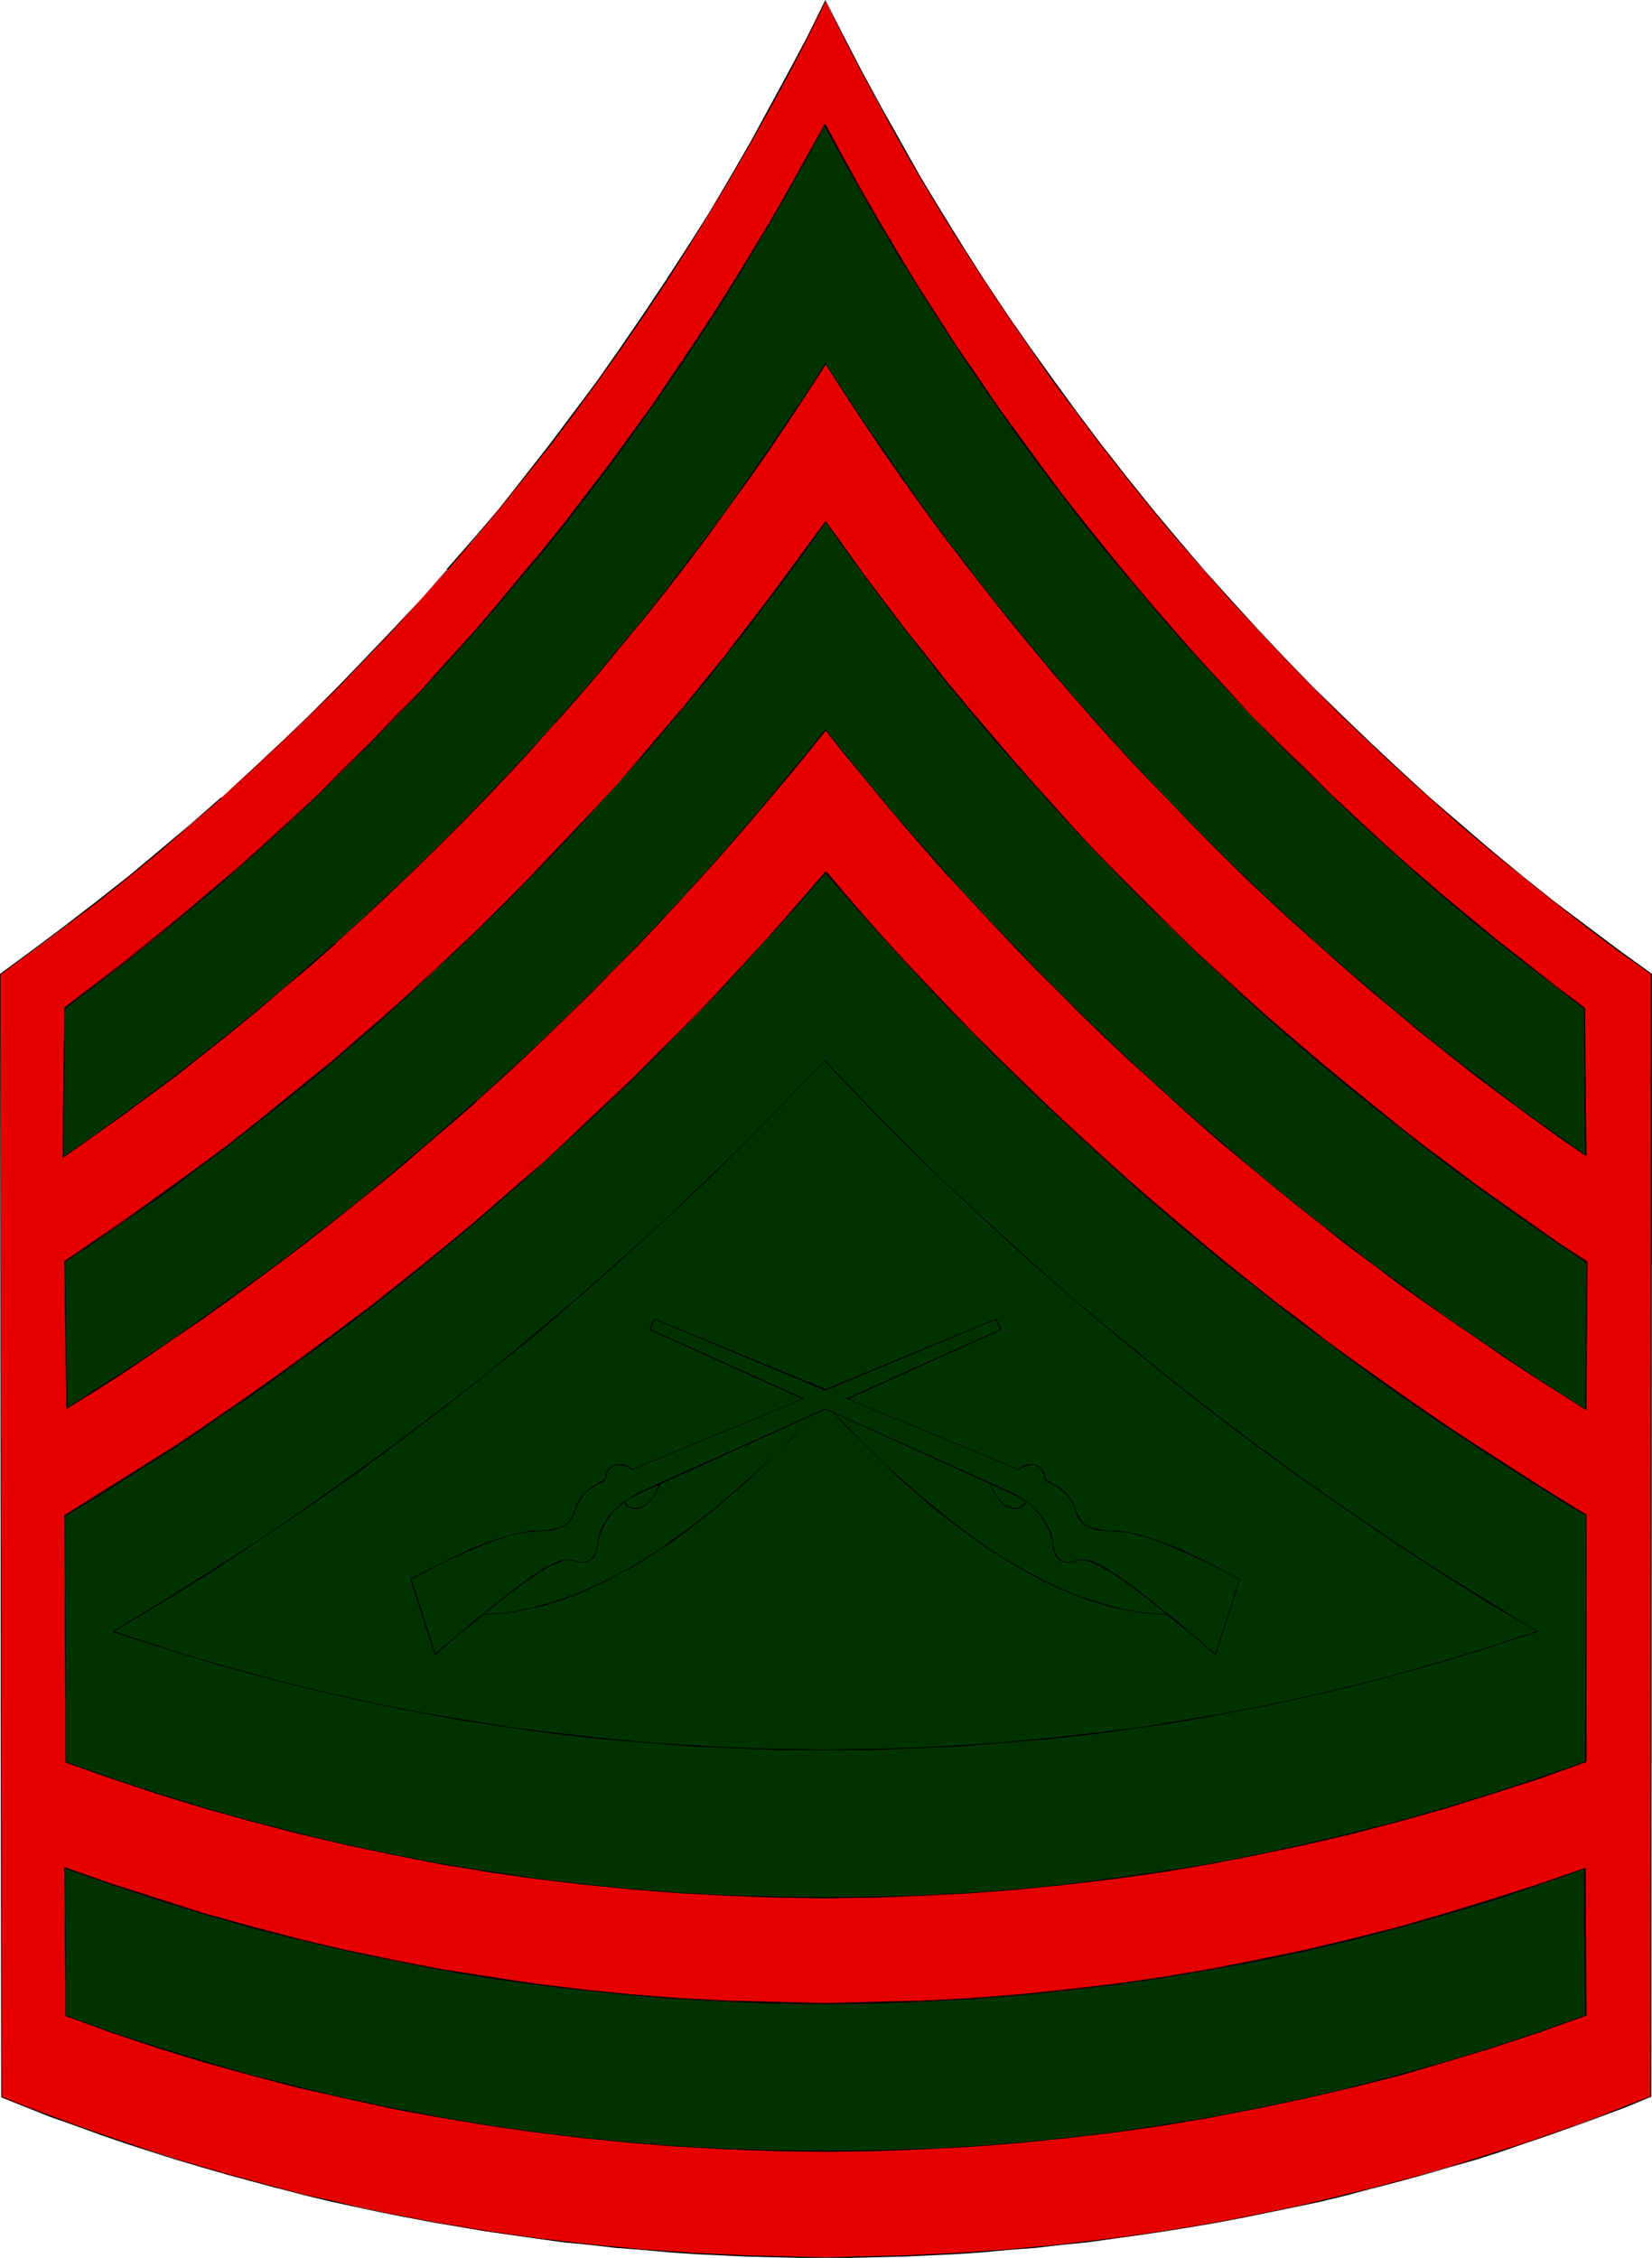 <?xml version="1.0" encoding="UTF-8" standalone="no"?>
<svg
   version="1.0"
   width="113.965mm"
   height="155.711mm"
   id="svg62"
   sodipodi:docname="Badge 069.wmf"
   xmlns:inkscape="http://www.inkscape.org/namespaces/inkscape"
   xmlns:sodipodi="http://sodipodi.sourceforge.net/DTD/sodipodi-0.dtd"
   xmlns="http://www.w3.org/2000/svg"
   xmlns:svg="http://www.w3.org/2000/svg">
  <sodipodi:namedview
     id="namedview62"
     pagecolor="#ffffff"
     bordercolor="#000000"
     borderopacity="0.25"
     inkscape:showpageshadow="2"
     inkscape:pageopacity="0.0"
     inkscape:pagecheckerboard="0"
     inkscape:deskcolor="#d1d1d1"
     inkscape:document-units="mm" />
  <defs
     id="defs1">
    <pattern
       id="WMFhbasepattern"
       patternUnits="userSpaceOnUse"
       width="6"
       height="6"
       x="0"
       y="0" />
  </defs>
  <path
     style="fill:#e50000;fill-opacity:1;fill-rule:evenodd;stroke:none"
     d="m 430.41,546.501 -6.463,2.585 -6.624,2.424 -6.463,2.424 -6.463,2.424 -6.624,2.262 -6.624,2.101 -6.624,2.101 -6.624,1.939 -6.624,1.939 -6.624,1.939 -6.786,1.616 -6.624,1.778 -6.624,1.616 -6.786,1.454 -13.571,2.909 -6.624,1.131 -6.786,1.293 -6.786,0.97 -6.786,1.131 -6.947,0.97 -6.786,0.808 -6.786,0.808 -6.786,0.646 -6.786,0.646 -6.786,0.485 -6.947,0.485 -13.733,0.646 -6.786,0.162 -6.786,0.162 h -6.786 -6.947 l -13.733,-0.323 -13.571,-0.646 -6.947,-0.485 -6.786,-0.485 -6.786,-0.646 -6.786,-0.646 -6.947,-0.808 -6.786,-0.808 -13.571,-1.939 -6.624,-1.131 -6.947,-1.293 -6.624,-1.131 -6.786,-1.454 -6.786,-1.454 -6.624,-1.454 -6.786,-1.616 -6.624,-1.616 -6.624,-1.778 -6.786,-1.939 -6.624,-1.778 -6.463,-2.101 -6.624,-2.101 -6.624,-2.101 -6.624,-2.262 -6.463,-2.262 -6.624,-2.424 -6.463,-2.424 -6.463,-2.585 -0.162,-292.803 8.563,-6.14 8.401,-6.302 8.24,-6.464 8.24,-6.625 8.24,-6.625 7.917,-6.787 7.917,-6.948 7.755,-7.11 7.594,-7.11 7.594,-7.272 7.432,-7.433 7.432,-7.433 7.109,-7.595 7.109,-7.756 6.947,-7.756 6.947,-7.918 6.624,-8.08 6.624,-8.241 6.463,-8.241 6.301,-8.241 6.139,-8.564 6.139,-8.403 5.978,-8.726 5.816,-8.726 5.655,-8.888 5.493,-8.888 5.493,-9.049 5.17,-9.049 5.17,-9.211 5.009,-9.372 4.847,-9.372 4.685,-9.372 4.685,9.372 4.847,9.372 5.009,9.372 5.17,9.211 5.332,9.049 5.332,9.049 5.493,8.888 5.816,8.888 5.816,8.726 5.816,8.726 6.139,8.564 6.139,8.403 6.463,8.241 6.463,8.241 6.624,8.241 6.624,8.08 6.786,7.918 6.947,7.756 7.109,7.756 7.27,7.595 7.27,7.595 7.594,7.433 7.432,7.272 7.755,7.11 7.755,6.948 7.917,6.948 8.078,6.787 8.078,6.787 8.24,6.464 8.24,6.464 8.563,6.302 8.563,6.14 z"
     id="path1" />
  <path
     style="fill:#000000;fill-opacity:1;fill-rule:evenodd;stroke:none"
     d="m 430.248,546.501 0.162,-0.162 -6.624,2.585 -6.463,2.585 -6.463,2.424 -6.624,2.262 -6.463,2.262 -6.624,2.101 -6.624,2.101 -6.624,2.101 -6.624,1.939 -6.786,1.778 -6.624,1.778 v 0 l -6.624,1.616 -6.624,1.616 -6.786,1.616 -13.571,2.747 -6.624,1.293 -6.786,1.131 -6.786,1.131 -6.786,0.97 -6.947,0.97 -6.786,0.808 -6.786,0.808 -6.786,0.646 -6.786,0.646 -6.786,0.485 -6.947,0.485 -13.733,0.646 -13.571,0.323 -6.786,0.162 -6.947,-0.162 -13.733,-0.323 -13.571,-0.646 -6.947,-0.485 -6.786,-0.485 -6.786,-0.646 -6.786,-0.646 -6.947,-0.808 -6.786,-0.808 -13.571,-1.939 -6.624,-1.131 -6.947,-1.131 -6.624,-1.293 -6.786,-1.293 -6.786,-1.454 -6.624,-1.616 -6.786,-1.454 -6.624,-1.778 v 0 l -6.624,-1.778 -6.624,-1.778 -6.624,-1.939 -6.624,-1.939 -6.624,-2.101 -6.624,-2.262 -6.624,-2.262 -6.463,-2.262 -6.463,-2.424 -6.463,-2.424 -6.463,-2.585 v 0.162 L 0.162,253.86 v 0.162 l 8.563,-6.302 8.401,-6.302 8.401,-6.302 8.24,-6.625 8.078,-6.625 7.917,-6.948 7.917,-6.787 v -0.162 l 7.755,-6.948 7.755,-7.272 7.594,-7.272 7.432,-7.272 7.27,-7.595 7.27,-7.595 6.947,-7.756 6.947,-7.756 h 0.162 l 6.786,-7.918 6.786,-8.08 6.624,-8.241 6.463,-8.08 6.301,-8.403 6.139,-8.403 6.139,-8.564 5.978,-8.726 5.816,-8.726 5.655,-8.888 5.493,-8.888 5.332,-8.888 5.332,-9.211 5.17,-9.211 5.009,-9.211 4.847,-9.372 4.685,-9.534 h -0.162 l 4.685,9.534 4.847,9.372 5.009,9.211 5.009,9.211 5.332,9.211 5.332,8.888 5.655,9.049 5.655,8.726 5.816,8.726 5.978,8.726 5.978,8.564 6.301,8.403 6.301,8.403 6.463,8.241 6.624,8.241 6.624,7.918 6.947,7.918 v 0 l 6.947,7.918 7.109,7.595 7.27,7.756 7.27,7.433 7.432,7.433 7.594,7.272 7.594,7.11 7.917,7.11 v 0 l 7.755,6.948 8.078,6.787 8.24,6.625 8.24,6.625 8.24,6.464 8.401,6.302 8.725,6.14 -0.162,-0.162 -0.162,292.642 h 0.323 l 0.162,-292.642 -8.725,-6.302 -8.401,-6.302 -8.401,-6.302 -8.24,-6.625 -8.078,-6.625 -8.078,-6.948 -7.917,-6.787 v 0 l -7.755,-7.11 -7.594,-7.11 -7.594,-7.272 -7.432,-7.272 -7.432,-7.595 -7.109,-7.595 -7.109,-7.756 -6.947,-7.756 v 0 l -6.786,-7.918 -6.786,-8.08 -6.624,-8.241 -6.463,-8.241 -6.301,-8.403 -6.139,-8.403 -6.139,-8.564 -5.978,-8.564 -5.816,-8.726 -5.655,-8.888 -5.493,-8.888 -5.493,-9.049 -5.17,-9.211 -5.17,-9.211 -5.009,-9.211 L 220.052,9.534 215.205,0 l -4.685,9.534 -5.009,9.372 -5.009,9.211 -5.009,9.211 -5.332,9.211 -5.332,9.049 -5.655,8.888 -5.655,8.726 -5.816,8.726 -5.978,8.726 -5.978,8.564 -6.301,8.403 -6.301,8.403 -6.463,8.241 -6.463,8.241 -6.786,7.918 -6.947,7.918 h 0.162 l -6.947,7.918 -7.109,7.595 -7.27,7.595 -7.27,7.595 -7.432,7.433 -7.594,7.272 -7.594,7.11 -7.755,7.11 v -0.162 l -7.917,6.948 -8.078,6.787 -8.078,6.787 -8.24,6.464 -8.401,6.464 -8.401,6.302 L 0,253.86 l 0.323,292.803 6.463,2.585 6.463,2.585 6.463,2.262 6.624,2.424 6.624,2.262 6.463,2.101 6.624,2.101 6.624,1.939 6.624,1.939 6.624,1.778 6.624,1.778 h 0.162 l 6.624,1.778 6.786,1.616 6.624,1.454 6.786,1.454 6.786,1.293 6.624,1.293 6.947,1.131 6.624,1.131 13.571,1.939 6.786,0.97 6.947,0.646 6.786,0.808 6.786,0.485 6.786,0.646 6.947,0.485 13.571,0.646 13.733,0.323 h 6.947 6.786 l 13.571,-0.323 13.733,-0.646 6.947,-0.485 6.786,-0.646 6.786,-0.485 6.786,-0.808 6.786,-0.646 6.786,-0.97 6.947,-0.97 6.786,-0.97 6.786,-1.131 6.786,-1.131 6.624,-1.293 13.571,-2.747 6.786,-1.454 6.624,-1.616 6.624,-1.778 h 0.162 l 6.624,-1.778 6.624,-1.778 6.624,-1.939 6.786,-1.939 6.624,-2.101 6.463,-2.262 6.624,-2.262 6.463,-2.262 6.624,-2.424 6.463,-2.424 6.624,-2.747 z"
     id="path2" />
  <path
     style="fill:#000000;fill-opacity:1;fill-rule:evenodd;stroke:none"
     d="m 413.445,525.171 -12.117,4.201 -12.117,4.04 -12.117,3.717 -12.279,3.393 -12.117,3.232 -12.441,2.909 -12.279,2.585 -12.441,2.424 -12.441,1.939 -12.602,1.939 -12.441,1.454 -12.602,1.293 -12.441,0.97 -12.764,0.646 -12.441,0.323 -12.602,0.162 -12.602,-0.162 -12.602,-0.323 -12.602,-0.808 -12.441,-0.97 -12.602,-1.131 -12.441,-1.616 -12.441,-1.778 -12.602,-1.939 -12.279,-2.424 -12.441,-2.585 -12.279,-2.909 -12.279,-3.232 -12.117,-3.393 -12.117,-3.717 -12.117,-4.04 -11.956,-4.201 -0.162,0.162 11.956,4.363 12.117,3.878 12.117,3.717 12.117,3.555 12.441,3.07 12.279,2.909 12.441,2.585 12.279,2.424 12.602,2.101 12.441,1.778 12.441,1.454 12.602,1.293 12.441,0.97 12.602,0.646 12.602,0.323 12.602,0.323 12.602,-0.162 12.441,-0.485 12.764,-0.646 12.441,-0.97 12.602,-1.293 12.441,-1.454 12.602,-1.778 12.441,-2.101 12.441,-2.262 12.279,-2.747 12.441,-2.909 12.279,-3.07 12.279,-3.555 12.117,-3.717 12.117,-3.878 12.117,-4.363 z"
     id="path3" />
  <path
     style="fill:#000000;fill-opacity:1;fill-rule:evenodd;stroke:none"
     d="m 17.287,525.333 -0.323,-38.62 h -0.162 l 0.323,38.62 z"
     id="path4" />
  <path
     style="fill:#000000;fill-opacity:1;fill-rule:evenodd;stroke:none"
     d="m 16.803,486.874 11.956,4.201 12.279,4.04 12.117,3.717 12.117,3.393 12.441,3.232 12.279,2.909 12.441,2.585 12.441,2.424 12.441,2.101 12.441,1.778 12.441,1.454 12.602,1.293 12.602,0.97 12.602,0.646 12.441,0.485 12.764,0.162 12.602,-0.162 12.441,-0.485 12.602,-0.646 12.602,-0.97 12.441,-1.293 12.602,-1.454 12.441,-1.778 12.441,-2.101 12.441,-2.262 12.441,-2.747 12.279,-2.747 12.279,-3.232 12.117,-3.393 12.279,-3.717 11.956,-4.04 12.117,-4.201 v -0.162 l -12.117,4.201 -12.117,3.878 -12.117,3.717 -12.279,3.555 -12.117,3.07 -12.279,2.909 -12.441,2.585 -12.441,2.424 -12.441,2.101 -12.441,1.778 -12.602,1.454 -12.441,1.293 -12.602,0.97 -12.602,0.646 -12.441,0.323 -12.602,0.323 -12.764,-0.323 -12.441,-0.323 -12.602,-0.646 -12.602,-0.97 -12.602,-1.293 -12.441,-1.454 -12.441,-1.939 -12.441,-1.939 -12.441,-2.424 L 89.992,508.204 77.713,505.295 65.434,502.064 53.155,498.67 41.038,494.792 28.92,490.914 16.964,486.712 Z"
     id="path5" />
  <path
     style="fill:#000000;fill-opacity:1;fill-rule:evenodd;stroke:none"
     d="m 413.122,486.874 0.323,38.459 h 0.162 l -0.162,-38.459 z"
     id="path6" />
  <path
     style="fill:#000000;fill-opacity:1;fill-rule:evenodd;stroke:none"
     d="m 413.445,459.08 -12.117,4.201 -12.117,3.878 -12.117,3.878 -12.279,3.393 -12.117,3.232 -12.441,2.909 -12.279,2.585 -12.441,2.424 -12.441,1.939 -12.602,1.939 -12.441,1.454 -12.602,1.293 -12.441,0.97 -12.764,0.646 -12.441,0.485 -12.602,0.162 -12.602,-0.162 -12.602,-0.485 -12.602,-0.646 -12.441,-0.97 -12.602,-1.293 -12.441,-1.454 -12.441,-1.778 -12.602,-2.101 -12.279,-2.262 -12.441,-2.747 -12.279,-2.909 -12.279,-3.07 -12.117,-3.555 -12.117,-3.717 -12.117,-3.878 -11.956,-4.201 -0.162,0.162 11.956,4.201 12.117,4.04 12.117,3.717 12.117,3.393 12.441,3.232 12.279,2.747 12.441,2.747 12.279,2.424 12.602,1.939 12.441,1.778 12.441,1.454 12.602,1.293 12.441,0.97 12.602,0.646 12.602,0.485 12.602,0.162 12.602,-0.162 12.441,-0.485 12.764,-0.646 12.441,-0.97 12.602,-1.293 12.441,-1.454 12.602,-1.778 12.441,-2.101 12.441,-2.424 12.279,-2.585 12.441,-2.909 12.279,-3.232 12.279,-3.393 12.117,-3.717 12.117,-4.04 12.117,-4.201 z"
     id="path7" />
  <path
     style="fill:#000000;fill-opacity:1;fill-rule:evenodd;stroke:none"
     d="m 17.287,459.242 -0.323,-64.313 h -0.162 l 0.323,64.313 z"
     id="path8" />
  <path
     style="fill:#000000;fill-opacity:1;fill-rule:evenodd;stroke:none"
     d="m 16.964,395.09 6.947,-4.363 6.947,-4.201 6.947,-4.363 6.786,-4.525 6.786,-4.525 6.786,-4.525 6.786,-4.686 6.624,-4.686 13.248,-9.534 6.463,-5.009 6.463,-4.848 6.301,-5.171 6.463,-5.009 6.301,-5.171 6.301,-5.171 6.139,-5.333 6.139,-5.332 5.978,-5.494 6.139,-5.494 5.978,-5.494 11.794,-11.311 5.816,-5.656 5.655,-5.817 5.655,-5.817 5.655,-5.979 5.655,-5.817 5.493,-6.14 10.825,-12.119 5.493,-6.14 -0.323,-0.162 -5.332,6.14 -5.332,6.14 -5.493,6.14 -5.493,5.979 -5.493,5.979 -5.655,5.817 -5.816,5.979 -5.655,5.656 -5.816,5.817 -11.794,11.15 -5.978,5.656 -5.978,5.494 -6.139,5.332 -6.139,5.333 -6.139,5.333 -6.301,5.171 -6.301,5.171 -6.301,5.009 -6.463,5.171 -6.463,4.848 -6.463,4.848 -13.248,9.695 -6.624,4.686 -6.786,4.686 -6.624,4.525 -6.786,4.525 -6.947,4.363 -6.947,4.363 -6.947,4.363 -6.947,4.363 z"
     id="path9" />
  <path
     style="fill:#000000;fill-opacity:1;fill-rule:evenodd;stroke:none"
     d="m 215.205,227.359 5.332,6.14 10.825,12.119 5.493,5.979 5.493,5.979 5.655,5.979 5.816,5.817 5.655,5.817 5.816,5.656 5.816,5.656 5.978,5.656 11.956,10.988 6.139,5.494 6.139,5.332 6.139,5.171 6.301,5.332 6.301,5.009 6.301,5.171 6.463,5.009 6.301,5.009 6.624,4.848 6.463,4.848 6.624,4.848 6.624,4.686 6.786,4.525 6.624,4.686 6.947,4.363 6.786,4.525 6.947,4.363 6.947,4.201 6.947,4.363 0.162,-0.162 -7.109,-4.363 -6.947,-4.363 -6.786,-4.363 -6.786,-4.363 -6.947,-4.525 -6.624,-4.525 -6.786,-4.686 -6.624,-4.686 -6.624,-4.686 -6.624,-4.848 -6.463,-5.009 -6.463,-4.848 -6.301,-5.009 -6.463,-5.171 -6.301,-5.171 -6.139,-5.171 -6.301,-5.333 -6.139,-5.333 -5.978,-5.332 -11.956,-10.988 -5.978,-5.656 -5.816,-5.656 -5.816,-5.656 -5.816,-5.817 -5.655,-5.817 -5.655,-5.979 -5.493,-5.817 -5.493,-5.979 -5.493,-6.14 -5.332,-6.14 -5.17,-6.14 z"
     id="path10" />
  <path
     style="fill:#000000;fill-opacity:1;fill-rule:evenodd;stroke:none"
     d="m 413.445,394.767 v 64.313 h 0.162 V 394.767 Z"
     id="path11" />
  <path
     style="fill:#000000;fill-opacity:1;fill-rule:evenodd;stroke:none"
     d="m 401.005,424.985 -11.471,3.717 -11.31,3.393 -11.471,3.393 -11.471,3.07 -11.471,2.747 -11.633,2.585 -11.471,2.262 -11.633,2.101 -11.794,1.778 -11.633,1.616 -11.794,1.293 -11.633,1.131 -11.794,0.808 -11.794,0.646 -11.794,0.323 -11.633,0.162 -11.794,-0.162 -11.794,-0.323 -11.794,-0.646 -11.633,-0.808 -11.794,-1.131 -11.794,-1.293 -11.633,-1.616 -11.633,-1.778 -11.633,-2.101 -11.633,-2.262 -11.633,-2.585 -11.31,-2.747 -11.471,-3.07 -11.471,-3.393 -11.471,-3.393 -11.148,-3.717 -0.162,0.323 11.31,3.555 11.31,3.555 11.471,3.232 11.633,3.07 11.31,2.747 11.633,2.585 11.633,2.262 11.633,2.101 11.633,1.778 11.633,1.616 11.794,1.293 11.794,1.131 11.633,0.808 11.794,0.646 11.794,0.323 11.794,0.162 11.633,-0.162 11.794,-0.323 11.794,-0.646 11.794,-0.808 11.633,-1.131 11.794,-1.293 11.633,-1.616 11.794,-1.778 11.633,-2.101 11.471,-2.262 11.633,-2.585 11.471,-2.747 11.471,-3.07 11.471,-3.232 11.471,-3.555 11.31,-3.555 z"
     id="path12" />
  <path
     style="fill:#000000;fill-opacity:1;fill-rule:evenodd;stroke:none"
     d="m 29.566,425.308 6.301,-3.878 6.463,-4.04 6.301,-3.878 6.301,-4.04 6.301,-4.04 6.301,-4.04 6.139,-4.201 6.301,-4.201 5.978,-4.363 6.139,-4.201 6.139,-4.363 5.978,-4.525 5.816,-4.525 5.978,-4.525 5.978,-4.525 5.816,-4.525 5.816,-4.848 5.655,-4.686 5.655,-4.848 5.655,-4.848 11.31,-9.857 5.493,-5.009 5.493,-5.009 5.332,-5.009 5.493,-5.171 5.332,-5.333 5.17,-5.171 5.332,-5.333 5.17,-5.171 5.17,-5.494 5.17,-5.333 h -0.162 l -5.17,5.333 -5.17,5.333 -5.17,5.332 -5.17,5.333 -5.332,5.171 -5.332,5.171 -5.332,5.171 -5.493,5.171 -5.493,5.009 -5.493,4.848 -11.31,9.857 -5.493,4.848 -5.816,4.686 -5.655,4.848 -5.816,4.686 -5.816,4.686 -5.978,4.525 -5.816,4.525 -5.978,4.525 -5.978,4.363 -6.139,4.363 -5.978,4.363 -6.139,4.201 -6.301,4.363 -6.139,4.04 -6.301,4.201 -6.139,4.04 -6.463,4.04 -6.301,3.878 -6.463,3.878 -6.301,3.878 z"
     id="path13" />
  <path
     style="fill:#000000;fill-opacity:1;fill-rule:evenodd;stroke:none"
     d="m 214.882,276.321 5.17,5.333 5.17,5.494 10.502,10.665 5.332,5.171 5.332,5.171 5.493,5.171 5.493,5.171 5.493,5.009 5.493,5.009 5.655,5.009 5.655,4.848 5.655,4.848 5.655,4.686 5.816,4.848 5.816,4.686 5.816,4.686 5.978,4.525 5.816,4.525 5.978,4.525 5.978,4.363 6.139,4.363 6.139,4.363 6.139,4.201 6.139,4.363 6.139,4.04 6.139,4.201 6.301,4.04 6.301,3.878 6.463,4.04 6.463,3.878 6.463,3.878 v -0.323 l -6.463,-3.878 -6.301,-3.878 -6.463,-3.878 -6.301,-4.04 -6.301,-4.04 -6.139,-4.04 -6.301,-4.201 -6.139,-4.201 -6.139,-4.201 -6.139,-4.363 -5.978,-4.363 -5.978,-4.363 -5.978,-4.525 -5.978,-4.525 -5.816,-4.525 -5.816,-4.686 -5.816,-4.686 -5.816,-4.848 -5.816,-4.848 -5.655,-4.686 -5.655,-5.009 -5.493,-4.848 -5.655,-5.009 -5.493,-5.009 -5.493,-5.009 -5.332,-5.171 -5.332,-5.333 -5.332,-5.171 -10.663,-10.665 -5.17,-5.333 -5.009,-5.333 z"
     id="path14" />
  <path
     style="fill:#000000;fill-opacity:1;fill-rule:evenodd;stroke:none"
     d="m 113.58,431.125 -6.301,-19.553 -0.323,0.162 6.301,19.391 z"
     id="path15" />
  <path
     style="fill:#000000;fill-opacity:1;fill-rule:evenodd;stroke:none"
     d="m 107.118,411.734 1.616,-0.97 1.777,-0.97 1.454,-0.808 1.616,-0.808 4.362,-2.101 1.293,-0.646 1.293,-0.646 1.293,-0.485 1.131,-0.485 1.293,-0.485 1.131,-0.485 0.969,-0.485 1.131,-0.323 0.969,-0.323 0.808,-0.485 0.969,-0.323 0.969,-0.162 0.808,-0.323 0.808,-0.162 0.808,-0.323 0.646,-0.162 0.808,-0.162 0.646,-0.162 0.646,-0.162 h 0.646 l 0.646,-0.162 h 0.485 l 0.646,-0.162 h 1.131 v -0.162 h -1.131 -0.646 l -0.485,0.162 h -0.646 l -0.646,0.162 -0.646,0.162 -0.646,0.162 -0.808,0.162 -0.808,0.162 -0.808,0.162 -0.646,0.323 -0.969,0.162 -0.808,0.323 -0.969,0.323 -0.969,0.323 -0.969,0.323 -1.131,0.485 -0.969,0.485 -1.131,0.323 -1.131,0.485 -1.293,0.646 -1.131,0.485 -1.293,0.646 -1.454,0.646 -4.362,2.101 -1.454,0.808 -1.616,0.808 -1.616,0.97 -1.616,0.97 z"
     id="path16" />
  <path
     style="fill:#000000;fill-opacity:1;fill-rule:evenodd;stroke:none"
     d="m 139.915,398.968 1.293,-0.162 h 1.131 l 0.969,-0.162 1.131,-0.162 0.808,-0.162 0.646,-0.162 0.646,-0.323 0.646,-0.323 0.485,-0.323 0.808,-0.808 0.323,-0.323 0.162,-0.485 0.323,-0.323 0.162,-0.485 0.323,-0.485 0.162,-0.646 0.162,-0.485 0.162,-0.485 0.323,-0.485 0.485,-1.131 0.323,-0.485 0.485,-0.485 0.323,-0.646 0.485,-0.485 0.646,-0.485 0.646,-0.485 0.969,-0.646 0.808,-0.485 0.969,-0.485 1.293,-0.485 -0.162,-0.162 -1.131,0.485 -1.131,0.485 -0.808,0.485 -0.808,0.485 -0.808,0.485 -0.485,0.646 -0.646,0.485 -0.485,0.646 -0.323,0.485 -0.323,0.646 -0.646,0.97 -0.162,0.485 -0.323,0.646 -0.162,0.485 -0.162,0.485 -0.162,0.485 -0.162,0.485 -0.323,0.485 -0.162,0.323 -0.323,0.485 -0.323,0.323 -0.485,0.323 -0.485,0.323 -0.485,0.162 -0.646,0.323 -0.646,0.323 -0.808,0.162 -1.131,0.162 -0.969,0.162 h -1.131 l -1.293,0.162 z"
     id="path17" />
  <path
     style="fill:#000000;fill-opacity:1;fill-rule:evenodd;stroke:none"
     d="m 158.011,385.718 v -0.808 l 0.162,-0.323 v -0.323 -0.323 l 0.162,-0.162 0.162,-0.323 0.162,-0.323 0.323,-0.323 v -0.323 h 0.323 l 0.162,-0.323 0.162,-0.162 h 0.162 l 0.646,-0.162 0.162,-0.162 h 0.162 0.808 0.323 0.323 l 0.969,0.323 0.323,0.162 0.323,0.162 0.323,0.162 0.323,0.162 0.485,0.323 v -0.162 l -0.485,-0.323 -0.323,-0.162 -0.323,-0.162 -0.323,-0.162 -0.162,-0.162 -1.131,-0.323 h -0.323 -0.323 -0.808 -0.162 -0.323 l -0.485,0.323 h -0.323 l -0.162,0.162 -0.162,0.162 -0.162,0.162 -0.323,0.323 -0.323,0.485 v 0.162 l -0.162,0.323 -0.162,0.323 v 0.323 l -0.162,0.323 v 0.323 0.808 z"
     id="path18" />
  <path
     style="fill:#000000;fill-opacity:1;fill-rule:evenodd;stroke:none"
     d="m 164.958,382.971 44.754,-18.421 -40.068,-18.26 v 0.162 l 1.293,-2.747 -0.162,0.162 44.43,18.421 44.592,-18.421 -0.162,-0.162 1.131,2.747 0.162,-0.162 -40.068,18.26 44.592,18.421 0.162,-0.162 -44.43,-18.421 v 0.162 l 39.907,-18.098 -1.293,-2.909 -44.592,18.583 h 0.162 l -44.592,-18.583 -1.293,2.909 39.907,18.098 v -0.162 l -44.43,18.421 z"
     id="path19" />
  <path
     style="fill:#000000;fill-opacity:1;fill-rule:evenodd;stroke:none"
     d="m 265.613,382.971 v 0 l 0.323,-0.323 0.323,-0.162 0.323,-0.162 0.323,-0.162 0.323,-0.162 h 0.323 l 0.323,-0.162 0.323,-0.162 h 0.162 0.323 0.808 l 0.485,0.162 h 0.323 l 0.162,0.162 h 0.323 l 0.323,0.485 h 0.162 l 0.162,0.323 0.162,0.162 0.162,0.162 v 0.323 l 0.162,0.323 0.162,0.162 v 0.323 l 0.162,0.323 v 0.323 0.323 l 0.162,0.646 V 385.718 h 0.162 v 0 l -0.162,-0.485 v -0.323 -0.323 -0.323 l -0.162,-0.323 -0.162,-0.323 v -0.323 l -0.162,-0.162 -0.162,-0.323 -0.162,-0.162 -0.162,-0.323 -0.162,-0.162 -0.485,-0.323 h -0.162 l -0.323,-0.162 -0.162,-0.162 h -0.323 -0.323 -0.808 -0.323 -0.162 l -0.485,0.162 h -0.323 l -0.323,0.162 -0.323,0.162 -0.323,0.162 -0.323,0.162 -0.323,0.162 -0.323,0.323 v 0 z"
     id="path20" />
  <path
     style="fill:#000000;fill-opacity:1;fill-rule:evenodd;stroke:none"
     d="m 272.399,385.88 1.131,0.485 0.969,0.485 0.969,0.485 0.808,0.646 0.646,0.485 0.646,0.485 0.485,0.485 0.485,0.646 0.323,0.485 0.646,1.131 0.323,0.485 0.162,0.485 0.162,0.485 0.323,0.485 0.162,0.646 0.162,0.485 0.162,0.485 0.323,0.323 0.323,0.485 0.162,0.323 0.485,0.485 0.323,0.323 0.485,0.323 1.293,0.646 0.646,0.162 0.969,0.162 0.969,0.162 0.969,0.162 h 1.131 l 1.454,0.162 v -0.162 l -1.454,-0.162 h -1.131 l -0.969,-0.162 -0.969,-0.162 -0.808,-0.162 -0.808,-0.323 -1.131,-0.485 -0.485,-0.323 -0.485,-0.323 -0.162,-0.323 -0.323,-0.485 -0.323,-0.323 -0.162,-0.485 -0.323,-0.485 -0.162,-0.485 -0.162,-0.485 -0.162,-0.485 -0.162,-0.646 -0.323,-0.485 -0.162,-0.485 -0.646,-1.131 -0.485,-0.485 -0.485,-0.646 -0.485,-0.485 -0.646,-0.646 -0.646,-0.485 -0.969,-0.485 -0.808,-0.485 -0.969,-0.485 -1.131,-0.485 z"
     id="path21" />
  <path
     style="fill:#000000;fill-opacity:1;fill-rule:evenodd;stroke:none"
     d="m 290.494,398.968 h 0.969 l 0.646,0.162 h 0.485 l 0.646,0.162 h 0.646 l 0.646,0.162 1.454,0.323 0.808,0.162 1.616,0.485 1.616,0.485 0.969,0.323 0.969,0.485 0.969,0.323 1.131,0.323 0.969,0.485 1.131,0.485 1.131,0.485 1.293,0.485 1.131,0.485 1.293,0.646 1.454,0.646 2.747,1.454 1.616,0.646 1.454,0.808 1.616,0.808 1.616,0.97 1.777,0.97 0.162,-0.162 -1.777,-0.97 -1.777,-0.97 -1.454,-0.808 -1.616,-0.808 -1.454,-0.808 -2.908,-1.293 -1.293,-0.646 -1.293,-0.646 -1.131,-0.485 -1.293,-0.646 -1.131,-0.485 -1.131,-0.323 -1.131,-0.485 -0.969,-0.485 -0.969,-0.323 -0.969,-0.323 -0.969,-0.323 -1.777,-0.485 -1.616,-0.485 -0.646,-0.162 -1.616,-0.323 -0.646,-0.162 -0.646,-0.162 h -0.646 l -0.485,-0.162 h -0.646 -0.969 z"
     id="path22" />
  <path
     style="fill:#000000;fill-opacity:1;fill-rule:evenodd;stroke:none"
     d="m 323.292,411.573 -6.301,19.553 h 0.162 l 6.301,-19.391 z"
     id="path23" />
  <path
     style="fill:#000000;fill-opacity:1;fill-rule:evenodd;stroke:none"
     d="m 317.152,430.964 -2.423,-2.101 -2.262,-1.778 -2.1,-1.778 -2.1,-1.778 -1.939,-1.616 -1.939,-1.454 -1.616,-1.454 -1.777,-1.293 -1.454,-1.293 -1.454,-1.131 -1.454,-1.131 -1.454,-0.97 -1.293,-0.808 -1.131,-0.97 -1.131,-0.646 -0.969,-0.646 -1.131,-0.808 -0.969,-0.485 -0.808,-0.485 -1.616,-0.808 -0.646,-0.323 -0.646,-0.323 -0.646,-0.162 -0.646,-0.162 -0.646,-0.162 h -0.485 -0.323 -0.485 -0.485 l -0.485,0.162 -0.323,0.162 0.162,0.162 0.323,-0.162 h 0.323 l 0.485,-0.162 h 0.485 0.323 l 0.485,0.162 h 0.646 l 0.646,0.162 0.485,0.323 0.646,0.162 0.808,0.323 1.616,0.808 0.808,0.485 0.969,0.646 0.969,0.646 0.969,0.646 1.131,0.808 1.131,0.808 1.293,0.97 1.454,0.97 1.454,0.97 1.454,1.293 1.616,1.131 1.616,1.454 1.777,1.293 1.777,1.616 1.939,1.616 2.1,1.616 2.1,1.778 2.262,1.939 2.423,2.101 z"
     id="path24" />
  <path
     style="fill:#000000;fill-opacity:1;fill-rule:evenodd;stroke:none"
     d="m 280.316,406.725 h 0.162 -0.485 l -0.162,0.162 h -0.162 -0.162 l -0.323,0.162 h -0.485 -0.162 -0.323 -0.162 l -0.485,-0.162 h -0.162 l -0.485,-0.323 h -0.162 l -0.323,-0.162 -0.162,-0.162 -0.162,-0.162 -0.323,-0.323 -0.162,-0.162 -0.162,-0.162 v -0.323 l -0.323,-0.323 -0.323,-0.808 -0.162,-0.646 v -0.646 h -0.162 v 0.646 l 0.162,0.808 0.323,0.808 0.162,0.323 0.162,0.162 0.162,0.323 0.162,0.162 0.323,0.485 0.323,0.162 h 0.162 l 0.162,0.162 0.162,0.162 0.485,0.162 h 0.323 l 0.485,0.162 h 0.162 0.323 0.162 0.485 0.323 l 0.162,-0.162 h 0.323 l 0.162,-0.162 h 0.323 v 0 z"
     id="path25" />
  <path
     style="fill:#000000;fill-opacity:1;fill-rule:evenodd;stroke:none"
     d="m 274.661,402.685 -0.162,-0.646 v -0.485 l -0.162,-0.646 -0.162,-0.485 -0.162,-0.485 -0.162,-0.646 -0.162,-0.485 -0.162,-0.485 -0.162,-0.485 -0.323,-0.485 -0.162,-0.485 -0.323,-0.485 -0.646,-0.808 -0.323,-0.485 -0.323,-0.485 -0.646,-0.808 -0.485,-0.485 -0.323,-0.323 -0.485,-0.485 -0.323,-0.323 -0.485,-0.323 -0.323,-0.323 -0.485,-0.323 -0.485,-0.323 -0.485,-0.323 -0.323,-0.323 -0.969,-0.485 -0.485,-0.323 -0.485,-0.162 v 0.323 l 0.323,0.162 0.485,0.162 0.969,0.485 0.485,0.323 0.485,0.323 0.323,0.323 0.485,0.323 0.485,0.323 0.323,0.323 0.485,0.323 0.323,0.485 0.485,0.323 0.162,0.323 0.808,0.97 0.323,0.323 0.323,0.485 0.646,0.97 0.162,0.485 0.323,0.485 0.162,0.485 0.323,0.485 0.162,0.485 0.162,0.485 0.162,0.485 0.162,0.485 0.162,0.485 v 0.646 l 0.162,0.485 0.162,0.646 z"
     id="path26" />
  <path
     style="fill:#000000;fill-opacity:1;fill-rule:evenodd;stroke:none"
     d="m 264.482,389.273 -49.277,-22.138 -49.277,22.138 0.162,0.323 49.277,-22.3 h -0.162 l 49.277,22.3 z"
     id="path27" />
  <path
     style="fill:#000000;fill-opacity:1;fill-rule:evenodd;stroke:none"
     d="m 165.927,389.273 -0.485,0.162 -0.485,0.323 -1.454,0.808 -0.485,0.323 -0.485,0.323 -0.323,0.323 -0.485,0.323 -0.808,0.646 -0.323,0.485 -0.808,0.808 -0.323,0.323 -0.485,0.485 -0.323,0.485 -0.323,0.485 -0.323,0.323 -0.162,0.485 -0.323,0.485 -0.162,0.485 -0.323,0.485 -0.162,0.485 -0.485,0.97 -0.162,0.646 -0.162,0.485 -0.162,0.485 v 0.646 l -0.162,0.485 v 0.646 h 0.323 v -0.646 -0.485 l 0.162,-0.646 0.162,-0.485 v -0.485 l 0.162,-0.485 0.485,-0.97 0.162,-0.485 0.323,-0.485 0.162,-0.485 0.323,-0.485 0.323,-0.485 0.323,-0.485 0.323,-0.485 0.323,-0.323 0.323,-0.485 0.323,-0.485 0.646,-0.646 0.485,-0.485 0.808,-0.646 0.323,-0.323 0.485,-0.323 0.485,-0.323 0.485,-0.323 1.454,-0.808 0.485,-0.162 0.485,-0.162 z"
     id="path28" />
  <path
     style="fill:#000000;fill-opacity:1;fill-rule:evenodd;stroke:none"
     d="m 155.749,402.685 v -0.162 l -0.162,0.485 v 0.323 0.323 l -0.162,0.323 -0.162,0.323 -0.162,0.485 -0.162,0.323 -0.485,0.97 -0.485,0.162 -0.162,0.162 -0.162,0.162 h -0.323 l -0.323,0.323 h -0.162 -0.323 l -0.162,0.162 h -0.323 -0.162 -0.323 -0.323 l -0.323,-0.162 h -0.162 -0.323 l -0.162,-0.162 h -0.162 v 0 l -0.162,0.162 h 0.162 v 0 l 0.162,0.162 h 0.485 l 0.162,0.162 h 0.323 0.323 0.323 0.162 0.323 0.162 l 0.323,-0.162 h 0.162 l 0.485,-0.162 0.323,-0.162 0.162,-0.162 h 0.162 l 0.323,-0.485 0.808,-0.808 v -0.323 l 0.323,-0.485 0.162,-0.323 v -0.485 l 0.162,-0.323 v -0.323 l 0.162,-0.323 v 0 z"
     id="path29" />
  <path
     style="fill:#000000;fill-opacity:1;fill-rule:evenodd;stroke:none"
     d="m 150.094,406.725 -0.485,-0.162 -0.485,-0.162 h -0.323 -0.485 -0.485 -0.485 l -0.646,0.162 -0.485,0.162 -0.646,0.162 -0.808,0.323 -0.646,0.323 -0.808,0.323 -0.808,0.485 -0.808,0.485 -0.969,0.485 -0.969,0.808 -1.131,0.646 -1.131,0.646 -1.131,0.97 -1.293,0.808 -1.293,0.97 -1.293,1.131 -1.616,1.131 -1.454,1.293 -1.777,1.293 -1.777,1.454 -1.777,1.454 -1.939,1.616 -2.1,1.778 -2.1,1.778 -2.262,1.778 -2.262,2.262 v -0.162 0.323 -0.162 l 2.262,-1.939 2.262,-1.939 2.262,-1.778 2.1,-1.616 1.777,-1.616 1.939,-1.616 1.777,-1.293 1.616,-1.454 1.616,-1.131 1.454,-1.293 1.454,-0.97 1.293,-0.97 1.293,-0.97 1.131,-0.808 1.131,-0.808 1.131,-0.646 0.969,-0.646 0.969,-0.646 0.808,-0.485 0.808,-0.485 0.808,-0.323 0.646,-0.323 0.646,-0.162 0.646,-0.323 0.485,-0.162 h 0.646 l 0.485,-0.162 h 0.485 0.485 l 0.323,0.162 h 0.323 l 0.485,0.162 z"
     id="path30" />
  <path
     style="fill:#000000;fill-opacity:1;fill-rule:evenodd;stroke:none"
     d="m 171.905,386.688 -0.323,0.646 -0.323,0.485 -0.162,0.646 -0.323,0.646 -0.323,0.485 -0.323,0.485 -0.323,0.485 -0.323,0.323 -0.323,0.323 -0.646,0.646 -0.323,0.162 -0.323,0.323 -0.323,0.162 -0.485,0.162 -0.162,0.162 h -0.646 -0.323 l -0.323,0.162 -0.323,-0.162 h -0.323 -0.323 l -0.162,-0.162 -0.323,-0.162 -0.162,-0.162 -0.323,-0.162 -0.162,-0.162 -0.323,-0.323 -0.323,-0.323 v -0.162 h -0.162 v 0.162 l 0.162,0.323 0.162,0.323 0.323,0.323 h 0.323 l 0.162,0.323 0.323,0.162 h 0.162 l 0.323,0.162 0.323,0.162 h 0.323 0.323 0.323 0.323 l 0.323,-0.162 h 0.323 l 0.323,-0.162 0.323,-0.162 0.323,-0.162 0.323,-0.162 0.323,-0.323 0.485,-0.323 0.323,-0.323 0.323,-0.323 0.323,-0.485 0.323,-0.485 0.323,-0.485 0.323,-0.485 0.323,-0.485 0.323,-0.646 0.323,-0.646 0.323,-0.646 z"
     id="path31" />
  <path
     style="fill:#000000;fill-opacity:1;fill-rule:evenodd;stroke:none"
     d="m 125.859,420.783 1.939,-0.162 2.262,-0.162 2.1,-0.162 2.262,-0.323 2.262,-0.485 2.262,-0.323 2.423,-0.646 2.423,-0.646 2.423,-0.808 2.423,-0.97 2.423,-0.97 2.585,-0.97 2.585,-1.293 2.585,-1.293 2.747,-1.293 2.747,-1.454 5.493,-3.555 2.747,-1.778 2.908,-1.939 2.908,-2.101 2.908,-2.262 3.07,-2.262 3.07,-2.424 3.07,-2.585 3.07,-2.747 3.07,-2.909 3.231,-2.909 3.231,-3.07 3.231,-3.232 3.393,-3.393 3.393,-3.393 v -0.162 l -3.393,3.393 -3.393,3.393 -3.393,3.232 -3.231,3.07 -3.07,2.909 -3.231,2.909 -3.07,2.585 -3.07,2.585 -3.07,2.585 -2.908,2.262 -3.07,2.262 -2.908,2.101 -2.747,1.939 -2.908,1.778 -5.493,3.393 -2.747,1.454 -2.747,1.454 -2.585,1.293 -2.585,1.131 -2.585,1.131 -2.423,0.97 -2.423,0.808 -2.423,0.808 -2.423,0.808 -2.262,0.485 -2.262,0.485 -2.262,0.485 -2.262,0.323 -2.1,0.162 -2.262,0.162 -1.939,0.162 z"
     id="path32" />
  <path
     style="fill:#000000;fill-opacity:1;fill-rule:evenodd;stroke:none"
     d="m 217.305,368.266 3.231,3.393 3.393,3.393 3.231,3.232 3.231,3.07 3.231,2.909 3.231,2.909 3.07,2.747 3.07,2.585 2.908,2.424 3.07,2.262 3.07,2.262 2.908,2.101 2.747,1.939 2.908,1.778 2.747,1.778 2.747,1.778 2.747,1.454 2.585,1.293 2.585,1.293 2.585,1.293 2.585,0.97 2.585,0.97 2.423,0.97 2.423,0.808 2.262,0.646 2.423,0.646 2.262,0.323 2.423,0.485 2.262,0.323 2.1,0.162 4.362,0.323 v -0.162 l -4.362,-0.323 -2.1,-0.162 -2.262,-0.323 -2.423,-0.485 -2.262,-0.485 -2.262,-0.485 -2.262,-0.808 -2.423,-0.808 -2.585,-0.808 -2.423,-0.97 -2.585,-1.131 -2.585,-1.131 -2.585,-1.293 -2.747,-1.454 -2.585,-1.454 -2.747,-1.616 -2.908,-1.778 -2.747,-1.778 -2.908,-1.939 -2.908,-2.101 -3.07,-2.262 -2.908,-2.262 -3.07,-2.585 -3.07,-2.585 -3.07,-2.585 -3.07,-2.909 -3.231,-2.909 -3.231,-3.07 -3.231,-3.232 -3.393,-3.393 -3.231,-3.393 z"
     id="path33" />
  <path
     style="fill:#000000;fill-opacity:1;fill-rule:evenodd;stroke:none"
     d="m 267.552,391.212 h 0.162 l -0.323,0.162 -0.162,0.323 -0.162,0.162 -0.162,0.162 -0.323,0.162 -0.162,0.162 -0.323,0.162 -0.162,0.162 -0.485,0.162 h -0.323 l -0.323,0.162 -0.323,-0.162 h -0.323 -0.323 -0.162 l -0.485,-0.162 -0.323,-0.162 -0.323,-0.162 -0.323,-0.323 -0.323,-0.162 -0.323,-0.323 -0.323,-0.323 -0.646,-0.646 -0.969,-1.454 -0.323,-0.646 -0.323,-0.646 -0.323,-0.485 -0.162,-0.646 v 0 h -0.162 v 0 l 0.162,0.646 0.323,0.646 0.323,0.646 0.323,0.485 0.969,1.454 0.646,0.808 0.323,0.323 0.323,0.323 0.323,0.323 0.323,0.162 0.485,0.162 0.323,0.162 0.323,0.162 h 0.323 l 0.323,0.162 h 0.323 0.323 0.323 0.323 l 0.323,-0.162 0.323,-0.162 h 0.162 l 0.323,-0.162 0.162,-0.323 h 0.162 l 0.323,-0.323 0.162,-0.323 0.323,-0.323 v -0.162 h 0.162 z"
     id="path34" />
  <path
     style="fill:#000000;fill-opacity:1;fill-rule:evenodd;stroke:none"
     d="m 413.607,367.135 -7.109,-4.525 -7.109,-4.525 -7.109,-4.686 -6.947,-4.686 -13.733,-9.695 -6.786,-4.848 -6.624,-5.009 -6.786,-5.009 -13.087,-10.342 -6.463,-5.171 -6.463,-5.494 -6.463,-5.333 -6.301,-5.494 -6.139,-5.332 -6.139,-5.656 -6.139,-5.656 -6.139,-5.656 -5.978,-5.817 -5.978,-5.979 -5.816,-5.817 -5.816,-5.979 -5.655,-5.979 -5.655,-6.14 -5.816,-6.14 -5.332,-6.14 -5.493,-6.464 -5.493,-6.302 -5.332,-6.302 -5.17,-6.464 -5.17,-6.464 -0.162,0.162 5.009,6.464 5.332,6.302 5.332,6.464 5.332,6.302 5.493,6.302 5.655,6.302 5.655,6.14 5.655,5.979 5.655,6.14 5.816,5.979 5.978,5.817 5.816,5.817 5.978,5.817 6.139,5.817 6.139,5.656 6.301,5.494 6.139,5.494 6.301,5.494 6.301,5.494 6.463,5.333 6.463,5.171 13.248,10.342 6.624,5.171 6.786,4.848 6.786,5.009 13.733,9.534 6.947,4.686 6.947,4.686 7.109,4.525 7.109,4.525 z"
     id="path35" />
  <path
     style="fill:#000000;fill-opacity:1;fill-rule:evenodd;stroke:none"
     d="m 215.205,190.031 -5.332,6.464 -5.332,6.464 -5.332,6.464 -5.332,6.302 -5.493,6.302 -5.493,6.14 -11.31,12.281 -11.633,11.958 -5.816,5.979 -5.978,5.817 -5.978,5.817 -5.978,5.656 -6.139,5.656 -6.139,5.656 -6.301,5.332 -6.301,5.494 -6.301,5.333 -6.463,5.332 -6.463,5.333 -6.463,5.171 -6.624,5.009 -6.624,5.171 -6.786,4.848 -6.624,4.848 -6.786,4.848 -6.947,4.686 -6.786,4.848 -6.947,4.525 -7.109,4.525 -6.947,4.525 v 0.162 l 6.947,-4.525 7.109,-4.525 6.947,-4.525 6.947,-4.686 6.786,-4.848 6.786,-4.686 6.786,-5.009 6.624,-4.848 6.786,-5.009 6.624,-5.171 6.463,-5.171 6.463,-5.171 6.301,-5.333 6.463,-5.494 6.301,-5.333 6.301,-5.494 6.139,-5.656 6.139,-5.656 5.978,-5.656 5.978,-5.817 5.978,-5.817 5.816,-5.979 11.633,-11.958 11.31,-12.281 5.493,-6.14 5.493,-6.302 5.493,-6.464 5.332,-6.302 5.17,-6.464 5.332,-6.464 z"
     id="path36" />
  <path
     style="fill:#000000;fill-opacity:1;fill-rule:evenodd;stroke:none"
     d="M 17.611,366.973 16.964,328.838 h -0.162 l 0.485,38.136 z"
     id="path37" />
  <path
     style="fill:#000000;fill-opacity:1;fill-rule:evenodd;stroke:none"
     d="m 16.964,328.838 7.109,-4.848 7.27,-5.009 7.109,-4.848 14.056,-10.342 6.786,-5.171 6.947,-5.333 6.786,-5.333 6.786,-5.494 6.624,-5.656 6.624,-5.656 6.463,-5.656 6.463,-5.817 6.463,-5.979 6.301,-5.817 6.463,-5.979 6.139,-6.14 6.139,-6.14 11.956,-12.604 5.816,-6.302 5.816,-6.625 5.816,-6.464 5.816,-6.464 5.493,-6.787 5.655,-6.625 5.332,-6.948 5.493,-6.787 5.17,-6.948 5.332,-6.948 5.009,-7.11 5.17,-7.11 h -0.162 l -5.17,6.948 -5.17,7.11 -5.17,6.948 -5.332,6.948 -5.332,6.948 -5.493,6.787 -5.493,6.787 -5.655,6.625 -5.655,6.625 -5.655,6.464 -5.816,6.464 -5.978,6.302 -11.956,12.604 -6.139,6.14 -6.139,6.14 -6.301,5.979 -6.463,5.979 -6.301,5.817 -6.463,5.817 -6.624,5.656 -6.463,5.656 -6.786,5.494 -6.786,5.494 -6.786,5.494 -6.786,5.332 -6.947,5.171 -14.056,10.18 -7.109,5.009 -7.27,5.009 -7.109,4.848 z"
     id="path38" />
  <path
     style="fill:#000000;fill-opacity:1;fill-rule:evenodd;stroke:none"
     d="m 215.205,135.898 4.847,7.11 5.17,6.948 5.17,7.11 5.332,6.787 5.332,6.948 5.493,6.787 5.493,6.787 5.655,6.625 5.655,6.625 5.816,6.464 5.816,6.464 5.978,6.302 5.978,6.464 5.978,6.14 6.139,6.14 6.301,6.14 6.301,5.979 6.301,5.979 6.301,5.817 6.463,5.979 6.624,5.656 6.624,5.656 6.624,5.656 6.786,5.494 6.786,5.333 6.947,5.333 6.947,5.332 6.947,5.171 7.109,5.009 7.109,5.009 7.27,5.009 7.27,4.848 0.162,-0.162 -7.432,-4.848 -7.109,-5.009 -7.109,-5.009 -7.109,-5.009 -7.109,-5.333 -6.947,-5.171 -6.786,-5.332 -6.786,-5.494 -6.786,-5.494 -6.624,-5.494 -6.624,-5.656 -6.624,-5.656 -6.463,-5.817 -6.463,-5.979 -6.301,-5.817 -6.139,-5.979 -6.301,-6.14 -6.139,-6.14 -6.139,-6.302 -5.978,-6.302 -5.816,-6.464 -5.816,-6.464 -5.655,-6.464 -5.655,-6.625 -5.655,-6.625 -5.655,-6.787 -5.332,-6.787 -5.493,-6.787 -5.17,-6.948 -5.332,-6.948 -5.009,-7.11 -5.009,-6.948 z"
     id="path39" />
  <path
     style="fill:#000000;fill-opacity:1;fill-rule:evenodd;stroke:none"
     d="m 413.768,329 -0.323,38.136 h 0.162 l 0.323,-38.136 z"
     id="path40" />
  <path
     style="fill:#000000;fill-opacity:1;fill-rule:evenodd;stroke:none"
     d="m 413.607,300.883 -7.432,-5.171 -14.541,-10.503 -7.109,-5.494 -7.109,-5.494 -7.109,-5.656 -6.947,-5.656 -6.786,-5.817 -6.947,-5.817 -6.624,-5.979 -6.624,-5.979 -6.624,-6.14 -6.463,-6.14 -6.463,-6.302 -6.301,-6.302 -6.301,-6.464 -6.139,-6.625 -6.139,-6.464 -6.139,-6.787 -5.816,-6.625 -5.816,-6.948 -5.816,-6.948 -5.655,-6.948 -5.655,-6.948 -5.493,-7.272 -5.493,-7.272 -5.332,-7.11 -5.332,-7.433 -5.009,-7.433 -5.17,-7.433 -5.009,-7.595 -4.685,-7.595 -0.323,0.162 4.847,7.595 5.009,7.433 5.009,7.595 5.17,7.272 5.332,7.433 5.332,7.272 5.332,7.272 5.655,7.11 5.655,6.948 5.655,7.11 5.655,6.948 5.978,6.787 5.978,6.787 5.978,6.625 6.139,6.625 6.301,6.625 6.139,6.302 6.301,6.464 6.463,6.302 6.463,6.14 6.624,6.14 6.624,5.979 6.786,5.979 6.786,5.979 6.786,5.656 6.947,5.817 7.109,5.494 7.109,5.494 7.109,5.494 14.541,10.503 7.432,5.332 z"
     id="path41" />
  <path
     style="fill:#000000;fill-opacity:1;fill-rule:evenodd;stroke:none"
     d="m 215.205,94.531 -4.847,7.595 -5.009,7.595 -5.17,7.433 -5.17,7.433 -5.17,7.433 -5.332,7.272 -10.986,14.382 -5.655,6.948 -5.655,7.11 -5.816,6.948 -5.816,6.787 -5.978,6.787 -5.978,6.625 -12.279,13.25 -6.301,6.302 -6.463,6.464 -6.463,6.302 -6.463,6.302 -6.624,6.14 -6.624,5.979 -6.786,5.979 -6.786,5.817 -6.947,5.817 -7.109,5.817 -6.947,5.494 -7.109,5.656 -7.27,5.333 -7.27,5.494 -7.432,5.171 -7.27,5.333 v 0.162 l 7.432,-5.333 7.432,-5.171 7.27,-5.332 7.109,-5.494 7.109,-5.494 7.109,-5.656 6.947,-5.817 6.947,-5.817 6.947,-5.817 6.624,-5.979 6.786,-6.14 6.624,-6.14 6.463,-6.14 6.463,-6.302 6.301,-6.464 6.463,-6.464 12.279,-13.089 5.978,-6.625 5.978,-6.787 5.816,-6.948 5.816,-6.948 5.816,-6.948 5.493,-7.11 10.986,-14.22 5.332,-7.433 5.332,-7.433 5.17,-7.272 5.009,-7.595 5.009,-7.433 5.009,-7.595 z"
     id="path42" />
  <path
     style="fill:#000000;fill-opacity:1;fill-rule:evenodd;stroke:none"
     d="m 16.641,301.529 0.323,-38.782 h -0.162 l -0.485,38.782 z"
     id="path43" />
  <path
     style="fill:#000000;fill-opacity:1;fill-rule:evenodd;stroke:none"
     d="m 16.964,262.747 15.187,-11.796 7.594,-5.979 7.432,-5.979 7.27,-6.14 7.27,-6.302 14.218,-12.927 6.947,-6.625 6.947,-6.625 6.786,-6.787 6.624,-6.787 6.463,-6.948 6.624,-7.11 6.463,-7.11 6.301,-7.11 6.139,-7.272 5.978,-7.433 5.978,-7.433 5.978,-7.433 5.655,-7.756 5.816,-7.595 5.493,-7.756 5.493,-7.918 5.332,-7.918 5.17,-8.08 5.17,-8.08 5.009,-8.08 4.847,-8.241 4.685,-8.241 4.847,-8.403 4.524,-8.403 -0.162,-0.162 -4.685,8.403 -4.685,8.403 -4.685,8.241 -5.009,8.241 -5.009,8.241 -5.009,7.918 -5.332,8.08 -5.332,7.918 -5.332,7.918 -5.655,7.756 -5.655,7.756 -5.816,7.595 -5.816,7.595 -5.978,7.433 -6.139,7.272 -6.139,7.433 -6.139,7.11 -6.463,7.11 -6.463,7.11 -6.624,6.787 -6.624,6.948 -6.786,6.625 -6.786,6.787 -6.947,6.464 -14.218,12.927 -7.27,6.14 -7.432,6.302 -7.432,5.979 -7.432,5.979 -15.349,11.796 z"
     id="path44" />
  <path
     style="fill:#000000;fill-opacity:1;fill-rule:evenodd;stroke:none"
     d="m 215.043,32.48 4.524,8.403 4.685,8.403 4.685,8.241 4.847,8.241 5.009,8.241 5.17,8.08 5.17,8.08 5.493,7.918 5.332,7.918 5.493,7.756 5.655,7.756 5.816,7.433 5.816,7.595 5.978,7.595 6.139,7.272 6.301,7.272 6.139,7.272 6.463,7.11 6.463,6.948 6.624,6.948 6.624,6.948 6.786,6.625 6.786,6.625 7.109,6.625 6.947,6.464 7.109,6.464 7.27,6.14 7.27,6.14 7.432,6.14 7.594,5.979 7.594,5.817 7.755,5.817 v -0.162 l -7.755,-5.817 -7.594,-5.979 -7.432,-5.817 -7.432,-6.14 -7.432,-6.14 -7.109,-6.14 -7.27,-6.464 -6.947,-6.464 -6.947,-6.464 -6.786,-6.787 -6.947,-6.625 -6.624,-6.787 -6.463,-6.948 -6.624,-7.11 -6.301,-7.11 -6.139,-7.11 -6.301,-7.433 -5.978,-7.272 -5.978,-7.433 -5.978,-7.595 -5.655,-7.595 -5.655,-7.756 -5.655,-7.756 -5.332,-7.918 -5.493,-7.918 -5.17,-8.08 -5.17,-8.08 -4.847,-8.08 -5.009,-8.403 -4.685,-8.241 -4.685,-8.403 -4.524,-8.403 z"
     id="path45" />
  <path
     style="fill:#000000;fill-opacity:1;fill-rule:evenodd;stroke:none"
     d="m 412.961,262.747 0.485,38.297 h 0.162 l -0.323,-38.297 z"
     id="path46" />
  <path
     style="fill:#003300;fill-opacity:1;fill-rule:evenodd;stroke:none"
     d="m 413.445,525.333 -11.956,4.363 -12.117,3.878 -12.279,3.717 -12.279,3.555 -12.117,3.232 -12.441,2.909 -12.441,2.585 -12.279,2.262 -12.441,2.101 -12.602,1.778 -12.441,1.616 -12.602,1.131 -12.441,0.97 -12.764,0.808 -12.441,0.323 -12.602,0.162 -12.602,-0.162 -12.602,-0.323 -12.602,-0.808 -12.441,-0.97 -12.602,-1.131 -12.441,-1.616 -12.441,-1.778 -12.602,-2.101 -12.279,-2.262 -12.441,-2.585 -12.279,-2.909 -12.279,-3.232 -12.117,-3.393 -12.117,-3.717 -12.117,-4.04 -12.117,-4.201 -0.162,-38.62 11.956,4.363 12.117,4.04 12.279,3.717 12.117,3.393 12.279,3.232 12.441,2.747 12.279,2.747 12.441,2.262 12.441,2.101 12.602,1.778 12.441,1.616 12.602,1.131 12.441,0.97 12.602,0.808 12.602,0.323 12.602,0.162 12.602,-0.162 12.441,-0.323 12.602,-0.808 12.602,-0.97 12.441,-1.131 12.602,-1.616 12.441,-1.778 12.441,-1.939 12.441,-2.424 12.279,-2.585 12.441,-2.909 12.117,-3.07 12.279,-3.555 12.117,-3.717 12.117,-3.878 11.956,-4.363 z"
     id="path47" />
  <path
     style="fill:#000000;fill-opacity:1;fill-rule:evenodd;stroke:none"
     d="m 413.284,525.333 0.162,-0.162 -12.117,4.363 -12.117,4.04 -12.117,3.717 -12.279,3.393 -12.279,3.232 h 0.162 l -12.441,2.909 -12.441,2.585 -12.279,2.424 -12.441,1.939 -12.602,1.939 -12.441,1.454 -12.602,1.293 -12.441,0.97 -12.764,0.646 -12.441,0.323 -12.602,0.162 -12.602,-0.162 -12.602,-0.323 -12.602,-0.646 -12.441,-0.97 -12.602,-1.293 -12.441,-1.454 -12.441,-1.778 -12.602,-2.101 -12.279,-2.424 -12.441,-2.585 -12.279,-2.909 h 0.162 l -12.441,-3.07 -12.117,-3.555 -12.117,-3.717 -12.117,-3.878 -11.956,-4.363 v 0.162 l -0.323,-38.62 -0.162,0.162 12.117,4.201 12.117,4.04 12.117,3.717 12.279,3.555 12.279,3.07 v 0 l 12.441,2.909 12.279,2.585 12.441,2.424 12.441,2.101 12.602,1.778 12.441,1.454 12.602,1.293 12.441,0.97 12.602,0.646 12.602,0.485 12.602,0.162 12.602,-0.162 12.441,-0.485 12.602,-0.646 12.602,-0.97 12.441,-1.293 12.602,-1.454 12.441,-1.778 12.441,-2.101 12.441,-2.262 12.279,-2.585 12.441,-2.909 12.117,-3.232 h 0.162 l 12.117,-3.393 12.279,-3.717 11.956,-4.04 11.956,-4.201 -0.162,-0.162 0.323,38.297 h 0.323 l -0.323,-38.297 -12.279,4.201 -11.956,4.04 -12.279,3.717 -12.117,3.393 v 0 l -12.117,3.07 -12.441,2.909 -12.279,2.747 -12.441,2.262 -12.441,2.101 -12.441,1.778 -12.602,1.454 -12.441,1.293 -12.602,0.97 -12.602,0.646 -12.441,0.323 -12.602,0.162 -12.602,-0.162 -12.602,-0.323 -12.602,-0.646 -12.441,-0.97 -12.602,-1.293 -12.441,-1.616 -12.602,-1.778 -12.441,-1.939 -12.441,-2.424 -12.279,-2.585 -12.441,-2.909 h 0.162 l -12.279,-3.232 -12.279,-3.393 -12.117,-3.717 -12.279,-4.04 -12.117,-4.201 0.323,38.62 11.956,4.363 12.117,4.04 12.117,3.717 12.279,3.393 12.279,3.232 v 0 l 12.279,2.747 12.441,2.747 12.279,2.262 12.602,2.101 12.441,1.778 12.441,1.454 12.602,1.293 12.441,0.97 12.602,0.646 12.602,0.485 12.602,0.162 12.602,-0.162 12.441,-0.485 12.764,-0.646 12.441,-0.97 12.602,-1.293 12.441,-1.454 12.602,-1.778 12.441,-2.101 12.279,-2.424 12.441,-2.585 12.441,-2.909 v 0 l 12.279,-3.07 12.117,-3.555 12.279,-3.717 12.117,-4.04 12.117,-4.363 z"
     id="path48" />
  <path
     style="fill:#003300;fill-opacity:1;fill-rule:evenodd;stroke:none"
     d="m 413.445,459.08 -11.956,4.363 -12.117,4.04 -12.279,3.717 -12.279,3.393 -12.117,3.232 -12.441,2.909 -12.441,2.747 -12.279,2.262 -12.441,2.101 -12.602,1.778 -12.441,1.616 -12.602,1.131 -12.441,0.97 -12.764,0.646 -12.441,0.485 -12.602,0.162 -12.602,-0.162 -12.602,-0.485 -12.602,-0.646 -12.441,-0.97 -12.602,-1.131 -12.441,-1.616 -12.441,-1.778 -12.602,-2.101 -12.279,-2.262 -12.441,-2.747 -12.279,-2.909 -12.279,-3.07 -12.117,-3.555 -12.117,-3.717 -12.117,-3.878 -12.117,-4.363 -0.162,-64.152 6.947,-4.201 6.947,-4.363 6.947,-4.363 6.786,-4.363 6.786,-4.525 6.786,-4.525 6.786,-4.686 6.624,-4.686 6.624,-4.686 6.624,-5.009 6.463,-4.848 6.463,-5.009 6.301,-5.009 6.463,-5.009 6.139,-5.171 6.301,-5.333 6.301,-5.171 6.139,-5.332 5.978,-5.494 5.978,-5.494 5.978,-5.494 5.978,-5.656 5.816,-5.656 5.816,-5.656 11.471,-11.635 5.655,-5.979 5.493,-5.979 5.493,-5.979 5.493,-5.979 5.332,-6.14 5.332,-6.302 5.332,6.302 5.493,5.979 5.332,6.14 5.493,5.979 5.655,5.979 5.493,5.979 5.816,5.817 5.655,5.656 5.816,5.817 5.816,5.656 5.978,5.494 5.978,5.656 5.978,5.333 6.139,5.494 6.139,5.332 6.139,5.333 12.602,10.342 6.301,5.009 6.463,5.171 6.463,4.848 6.463,5.009 6.624,4.848 6.624,4.686 6.624,4.686 6.624,4.686 6.786,4.525 6.786,4.525 6.947,4.363 6.786,4.363 6.947,4.363 7.109,4.201 z"
     id="path49" />
  <path
     style="fill:#000000;fill-opacity:1;fill-rule:evenodd;stroke:none"
     d="m 413.284,459.08 h 0.162 l -12.117,4.201 -12.117,4.04 -12.117,3.717 -12.279,3.555 -12.279,3.07 h 0.162 l -12.441,2.909 -12.441,2.747 -12.279,2.424 -12.441,1.939 -12.602,1.778 -12.441,1.616 -12.602,1.293 -12.441,0.97 -12.764,0.646 -12.441,0.323 -12.602,0.162 -12.602,-0.162 -12.602,-0.323 -12.602,-0.646 -12.441,-0.97 -12.602,-1.293 -12.441,-1.454 -12.441,-1.939 -12.602,-1.939 -12.279,-2.424 -12.441,-2.585 -12.279,-2.909 h 0.162 L 65.595,474.593 53.478,471.2 41.361,467.483 29.243,463.443 17.287,459.242 v 0 l -0.323,-64.152 v 0.162 l 6.947,-4.201 7.109,-4.363 6.786,-4.363 6.947,-4.363 6.786,-4.525 6.624,-4.686 6.786,-4.525 6.624,-4.686 6.624,-4.848 6.624,-4.848 6.463,-4.848 6.463,-5.009 6.463,-5.009 6.301,-5.171 6.301,-5.171 6.301,-5.171 6.139,-5.333 6.139,-5.332 v 0 l 6.139,-5.494 5.978,-5.494 5.978,-5.494 5.816,-5.494 5.978,-5.656 5.816,-5.817 11.31,-11.635 5.655,-5.817 5.493,-5.979 5.493,-6.14 5.493,-5.979 v 0 l 5.493,-6.14 5.332,-6.14 h -0.162 l 5.332,6.14 v 0 l 5.332,6.14 5.493,5.979 5.493,5.979 5.493,5.979 5.655,5.979 5.816,5.817 5.655,5.817 5.816,5.656 5.816,5.656 5.978,5.656 5.978,5.494 5.978,5.494 5.978,5.333 v 0.162 l 6.301,5.332 6.139,5.333 12.441,10.342 6.463,5.009 6.301,5.009 6.463,5.009 6.624,4.848 6.463,4.848 6.624,4.848 6.624,4.686 6.786,4.686 6.786,4.525 6.786,4.525 6.786,4.363 6.947,4.363 6.947,4.363 6.947,4.201 v -0.162 l -0.162,64.152 0.323,0.162 v -64.313 l -6.947,-4.363 -6.947,-4.201 -6.947,-4.363 -6.786,-4.525 -6.947,-4.525 -6.624,-4.525 -6.786,-4.525 -6.624,-4.686 -6.624,-4.848 -6.624,-4.848 -6.463,-4.848 -6.463,-5.009 -6.463,-5.009 -6.301,-5.171 -12.441,-10.342 -6.301,-5.171 -6.139,-5.494 v 0.162 l -6.139,-5.494 -5.978,-5.494 -5.978,-5.494 -5.816,-5.656 -5.816,-5.656 -5.816,-5.656 -5.816,-5.817 -5.655,-5.817 -5.655,-5.817 -5.493,-5.979 -5.493,-5.979 -5.493,-6.14 -5.332,-6.14 v 0 l -5.493,-6.302 -5.332,6.302 -5.493,6.14 v 0 l -5.332,6.14 -5.493,5.979 -5.655,5.979 -5.493,5.979 -11.471,11.635 -5.816,5.656 -5.816,5.656 -5.978,5.494 -5.978,5.656 -5.978,5.494 -6.139,5.333 v 0 l -6.139,5.332 -6.139,5.333 -6.301,5.171 -6.301,5.171 -6.301,5.009 -6.463,5.171 -6.463,4.848 -6.463,5.009 -6.463,4.848 -6.786,4.686 -6.624,4.686 -6.624,4.686 -6.786,4.525 -6.786,4.525 -6.786,4.525 -6.947,4.363 -6.947,4.201 -7.109,4.363 0.323,64.313 11.956,4.201 12.117,4.04 12.117,3.717 12.279,3.393 12.279,3.232 v 0 l 12.279,2.909 12.441,2.585 12.279,2.424 12.602,2.101 12.441,1.778 12.441,1.454 12.602,1.293 12.441,0.97 12.602,0.646 12.602,0.485 12.602,0.162 12.602,-0.162 12.441,-0.485 12.764,-0.646 12.441,-0.97 12.602,-1.293 12.441,-1.454 12.602,-1.778 12.441,-2.101 12.279,-2.424 12.441,-2.585 12.441,-2.909 v 0 l 12.279,-3.232 12.117,-3.393 12.279,-3.878 12.117,-3.878 12.117,-4.363 z"
     id="path50" />
  <path
     style="fill:#003300;fill-opacity:1;fill-rule:evenodd;stroke:none"
     d="m 400.843,425.308 -11.31,3.717 -11.31,3.393 -11.471,3.232 -11.471,3.07 -11.471,2.909 -11.633,2.424 -11.633,2.262 -11.471,2.101 -11.633,1.778 -11.794,1.616 -11.633,1.293 -11.794,1.131 -11.794,0.808 -11.633,0.646 -11.794,0.323 -11.794,0.162 -11.794,-0.162 -11.794,-0.323 -11.633,-0.646 -11.794,-0.808 -11.794,-1.131 -11.633,-1.293 -11.633,-1.616 -11.794,-1.778 -11.633,-2.101 -11.471,-2.262 -11.633,-2.424 -11.471,-2.909 -11.471,-3.07 -11.471,-3.232 -11.31,-3.393 -11.471,-3.717 12.925,-7.756 12.764,-7.918 12.441,-8.241 12.441,-8.403 12.117,-8.564 12.117,-8.726 11.794,-9.049 11.794,-9.211 11.471,-9.534 11.31,-9.534 11.31,-9.857 10.986,-10.019 10.825,-10.18 10.502,-10.503 10.502,-10.503 10.34,-10.827 10.34,10.827 10.502,10.503 10.663,10.503 10.825,10.18 11.148,10.019 11.148,9.857 11.31,9.695 11.633,9.372 11.794,9.211 11.794,9.049 12.117,8.888 12.117,8.564 12.441,8.403 12.441,8.08 12.764,7.918 z"
     id="path51" />
  <path
     style="fill:#000000;fill-opacity:1;fill-rule:evenodd;stroke:none"
     d="m 400.843,425.308 v -0.162 l -11.31,3.717 -11.471,3.555 -11.31,3.232 -11.471,3.07 v 0 l -11.471,2.747 -11.633,2.585 -11.633,2.262 -11.471,1.939 -11.633,1.939 -11.794,1.454 -11.633,1.293 -11.794,1.131 -11.794,0.808 -11.633,0.646 -11.794,0.323 -11.794,0.162 -11.794,-0.162 -11.794,-0.323 -11.633,-0.646 -11.794,-0.808 -11.794,-1.131 -11.633,-1.293 -11.633,-1.454 -11.794,-1.939 -11.633,-1.939 -11.471,-2.262 -11.633,-2.585 -11.471,-2.747 v 0 l -11.471,-3.07 -11.471,-3.232 -11.31,-3.555 -11.31,-3.717 v 0.162 l 12.764,-7.595 12.764,-7.918 12.441,-8.241 12.441,-8.403 12.279,-8.564 11.956,-8.888 11.956,-9.049 11.633,-9.211 11.633,-9.372 11.31,-9.695 11.148,-9.857 v 0 l 10.986,-10.019 10.825,-10.18 10.663,-10.503 10.34,-10.503 10.34,-10.827 h -0.162 l 10.34,10.827 10.502,10.665 10.663,10.342 10.986,10.342 10.986,10.019 v 0 l 11.31,9.857 11.31,9.534 11.633,9.534 11.633,9.211 11.956,9.049 11.956,8.726 12.279,8.564 12.279,8.403 12.602,8.241 12.602,7.918 12.925,7.595 h 0.162 l -12.925,-7.918 -12.764,-7.918 -12.441,-8.08 -12.279,-8.403 -12.279,-8.564 -12.117,-8.888 -11.794,-8.888 -11.633,-9.211 -11.633,-9.534 -11.471,-9.534 -11.148,-9.857 v 0 l -10.986,-10.019 -10.986,-10.18 -10.663,-10.503 -10.502,-10.665 -10.34,-10.827 -10.34,10.827 -10.502,10.665 -10.663,10.342 -10.663,10.18 -11.148,10.019 v 0 l -11.148,9.857 -11.31,9.534 -11.471,9.534 -11.794,9.211 -11.956,9.049 -11.956,8.726 -12.279,8.726 -12.279,8.403 -12.602,8.08 -12.602,7.918 -13.087,7.918 11.471,3.717 11.471,3.555 11.31,3.232 11.633,3.07 v 0 l 11.471,2.747 11.633,2.585 11.471,2.262 11.633,2.101 11.794,1.778 11.633,1.616 11.633,1.293 11.794,0.97 11.794,0.97 11.633,0.485 11.794,0.485 h 11.794 11.794 l 11.794,-0.485 11.633,-0.485 11.794,-0.97 11.794,-0.97 11.633,-1.293 11.794,-1.616 11.633,-1.778 11.471,-2.101 11.633,-2.262 11.633,-2.585 11.471,-2.747 v 0 l 11.471,-3.07 11.471,-3.232 11.31,-3.555 11.471,-3.717 z"
     id="path52" />
  <path
     style="fill:#003300;fill-opacity:1;fill-rule:evenodd;stroke:none"
     d="m 113.419,431.287 -6.301,-19.714 3.393,-1.778 3.07,-1.616 2.908,-1.454 2.747,-1.293 2.585,-1.131 2.423,-0.97 2.1,-0.97 2.1,-0.646 1.777,-0.646 1.777,-0.646 1.616,-0.323 1.454,-0.485 1.454,-0.162 1.131,-0.162 1.131,-0.162 h 1.131 l 1.293,-0.162 h 1.293 l 0.969,-0.162 0.969,-0.162 0.808,-0.162 0.808,-0.323 0.646,-0.162 0.485,-0.323 0.969,-0.646 0.646,-0.808 0.485,-0.97 0.323,-0.808 0.485,-1.131 0.162,-0.485 0.162,-0.485 0.485,-1.131 0.808,-1.131 0.969,-0.97 0.646,-0.646 0.646,-0.485 0.808,-0.485 0.808,-0.646 1.131,-0.485 1.131,-0.485 v -0.808 l 0.162,-0.646 0.162,-0.646 0.323,-0.485 0.323,-0.485 0.323,-0.323 0.969,-0.485 0.485,-0.162 0.485,-0.162 1.131,0.162 0.646,0.162 0.646,0.323 0.646,0.323 0.646,0.323 44.592,-18.421 -39.907,-17.937 1.293,-2.747 44.43,18.421 44.43,-18.421 1.293,2.747 -39.907,17.937 44.592,18.421 0.646,-0.323 0.646,-0.323 0.646,-0.323 0.485,-0.162 1.293,-0.162 0.969,0.323 0.485,0.162 0.323,0.323 0.323,0.323 0.323,0.485 0.323,0.485 0.162,0.646 0.162,0.646 0.162,0.808 1.131,0.485 0.969,0.485 0.969,0.646 0.808,0.485 1.293,1.131 0.969,0.97 0.646,1.131 0.485,1.131 0.323,0.485 0.162,0.485 0.323,1.131 0.485,0.808 0.485,0.97 0.646,0.808 0.808,0.646 0.646,0.323 0.646,0.162 0.646,0.323 0.808,0.162 0.969,0.162 1.131,0.162 h 1.131 l 1.293,0.162 h 1.131 l 1.131,0.162 1.293,0.162 1.293,0.162 1.616,0.485 1.616,0.323 1.616,0.646 1.939,0.646 2.1,0.646 2.1,0.97 2.423,0.97 2.423,1.131 2.747,1.293 3.07,1.454 3.07,1.616 3.393,1.778 -6.301,19.714 -2.423,-1.939 -2.262,-1.939 -2.1,-1.778 -2.1,-1.778 -1.939,-1.616 -1.777,-1.454 -1.777,-1.454 -1.616,-1.293 -1.616,-1.293 -1.454,-1.131 -1.454,-1.131 -1.454,-0.97 -1.293,-0.97 -1.131,-0.808 -1.131,-0.808 -0.969,-0.646 -0.969,-0.646 -0.969,-0.646 -0.969,-0.485 -0.808,-0.485 -1.454,-0.646 -1.293,-0.485 -1.131,-0.323 h -0.969 -0.808 l -0.808,0.323 -0.969,0.323 h -0.969 -0.808 l -0.969,-0.323 -0.646,-0.646 -0.323,-0.485 -0.323,-0.485 -0.323,-0.485 -0.162,-0.646 -0.162,-0.646 -0.162,-0.808 -0.162,-1.131 -0.162,-0.97 -0.323,-0.97 -0.323,-1.131 -0.485,-0.808 -0.646,-0.97 -1.293,-1.778 -1.454,-1.778 -1.616,-1.454 -1.777,-1.293 -1.939,-0.97 -49.116,-22.3 -49.116,22.3 -1.939,0.97 -1.939,1.293 -1.616,1.454 -1.454,1.778 -1.293,1.778 -0.969,1.778 -0.323,1.131 -0.323,0.97 -0.323,0.97 -0.162,1.131 v 0.808 l -0.162,0.646 -0.323,0.646 -0.162,0.485 -0.323,0.485 -0.323,0.485 -0.808,0.646 -0.808,0.323 h -0.969 -0.969 l -0.808,-0.323 -0.808,-0.323 h -0.969 -0.969 l -1.131,0.323 -1.293,0.485 -1.454,0.646 -0.808,0.485 -0.808,0.485 -0.969,0.646 -0.969,0.646 -1.131,0.646 -1.131,0.808 -1.131,0.808 -1.293,0.97 -1.293,0.97 -1.454,1.131 -1.454,1.131 -1.616,1.293 -1.616,1.293 -1.777,1.454 -1.777,1.454 -1.939,1.616 -2.1,1.778 -2.262,1.778 -2.1,1.939 z"
     id="path53" />
  <path
     style="fill:#000000;fill-opacity:1;fill-rule:evenodd;stroke:none"
     d="m 113.419,431.125 0.162,0.162 -6.301,-19.714 -0.162,0.162 3.393,-1.778 3.07,-1.616 2.908,-1.454 2.908,-1.293 2.423,-1.131 2.423,-0.97 2.262,-0.97 1.939,-0.808 1.939,-0.646 1.616,-0.485 1.616,-0.485 1.454,-0.323 v 0 l 1.454,-0.323 1.131,-0.162 h 1.131 l 1.131,-0.162 h 1.293 l 1.293,-0.162 h 0.969 l 0.969,-0.162 0.808,-0.323 h 0.162 l 0.646,-0.162 0.646,-0.323 0.485,-0.323 0.969,-0.646 0.646,-0.808 0.485,-0.808 0.485,-0.97 0.323,-1.131 0.162,-0.485 0.323,-0.485 0.485,-1.131 0.808,-0.97 h -0.162 l 0.969,-1.131 0.646,-0.485 v 0 l 0.646,-0.485 0.808,-0.646 0.969,-0.485 0.969,-0.485 1.131,-0.646 0.162,-0.808 0.162,-0.646 v 0 l 0.162,-0.485 0.323,-0.646 0.323,-0.323 h -0.162 l 0.485,-0.485 v 0.162 l 0.808,-0.646 v 0 h 0.485 l 0.485,-0.162 1.131,0.162 v 0 l 0.646,0.162 0.646,0.162 0.646,0.323 0.646,0.485 44.915,-18.583 -40.23,-18.098 0.162,0.162 1.131,-2.747 h -0.162 l 44.592,18.583 44.592,-18.583 h -0.162 l 1.131,2.747 0.162,-0.162 -40.23,18.098 44.915,18.583 0.646,-0.485 0.646,-0.323 0.646,-0.162 0.646,-0.162 h -0.162 l 1.293,-0.162 0.969,0.162 h -0.162 l 0.485,0.323 0.485,0.323 v -0.162 l 0.323,0.485 v 0 l 0.323,0.323 0.162,0.646 0.323,0.485 v 0 0.646 l 0.162,0.808 1.131,0.646 1.131,0.485 0.808,0.485 0.808,0.646 1.293,0.97 v 0 l 0.969,1.131 v 0 l 0.646,0.97 0.646,1.131 0.162,0.485 0.162,0.485 0.485,1.131 0.323,0.97 0.485,0.808 0.808,0.808 0.808,0.646 0.646,0.323 0.485,0.323 0.808,0.162 0.808,0.323 v 0 l 0.969,0.162 h 1.131 l 1.131,0.162 h 1.293 l 1.131,0.162 h 1.131 l 1.293,0.162 1.293,0.323 v 0 l 1.454,0.323 1.616,0.485 1.777,0.485 1.939,0.646 1.939,0.808 2.262,0.97 2.262,0.97 2.585,1.131 2.747,1.293 2.908,1.454 3.231,1.616 3.231,1.778 v -0.162 l -6.301,19.714 0.162,-0.162 -2.423,-1.939 -2.1,-1.939 -2.262,-1.778 -1.939,-1.778 -1.939,-1.616 -1.939,-1.454 -1.777,-1.454 -1.616,-1.293 -1.616,-1.293 -1.454,-1.131 -1.454,-1.131 -1.293,-0.97 -1.293,-0.97 -1.293,-0.808 -0.969,-0.808 -1.131,-0.646 -0.969,-0.646 -0.969,-0.646 -0.808,-0.485 -0.808,-0.323 -1.454,-0.808 -1.293,-0.485 h -0.162 l -1.131,-0.162 -0.969,-0.162 -0.808,0.162 h -0.162 l -0.646,0.162 -0.969,0.323 v 0 l -0.969,0.162 -0.808,-0.162 v 0 l -0.808,-0.323 -0.808,-0.646 v 0 l -0.323,-0.323 -0.162,-0.485 -0.323,-0.485 -0.162,-0.646 v 0 l -0.162,-0.646 -0.162,-0.808 -0.162,-1.131 -0.162,-0.97 v 0 l -0.323,-1.131 -0.485,-0.97 -0.485,-0.97 -0.485,-0.97 -1.293,-1.778 v 0 l -1.454,-1.616 v 0 l -1.777,-1.454 -1.777,-1.293 -1.939,-1.131 -49.116,-22.138 -49.277,22.138 -1.777,1.131 -1.939,1.293 v 0 l -1.616,1.454 -1.454,1.616 h -0.162 l -1.131,1.778 -1.131,1.939 -0.323,0.97 -0.323,1.131 v 0 l -0.162,0.97 -0.162,1.131 -0.162,0.808 -0.162,0.646 v 0 l -0.162,0.646 -0.323,0.485 -0.323,0.485 h 0.162 l -0.485,0.323 v 0 l -0.646,0.646 -0.808,0.323 v 0 l -0.969,0.162 -0.969,-0.162 h 0.162 l -0.969,-0.323 -0.808,-0.162 v 0 l -0.969,-0.162 -0.969,0.162 -1.131,0.162 v 0 l -1.293,0.485 -1.454,0.808 -0.808,0.323 -0.969,0.485 -0.808,0.646 -1.131,0.646 -0.969,0.646 -1.131,0.808 -1.131,0.808 -1.293,0.97 -1.293,0.97 -1.454,1.131 -1.454,1.131 -1.616,1.293 -1.616,1.293 -1.777,1.454 -1.939,1.454 -1.939,1.616 -1.939,1.778 -2.262,1.778 -2.262,1.939 -2.262,1.939 v 0.323 l 2.423,-2.101 2.262,-1.939 2.1,-1.778 2.1,-1.616 1.939,-1.616 1.777,-1.616 1.777,-1.293 1.777,-1.454 1.454,-1.131 1.616,-1.293 1.293,-0.97 1.454,-1.131 1.131,-0.808 1.293,-0.97 1.131,-0.646 0.969,-0.808 0.969,-0.646 0.969,-0.485 0.808,-0.485 0.808,-0.485 1.616,-0.646 1.293,-0.485 h -0.162 l 1.131,-0.323 0.969,-0.162 0.969,0.162 h -0.162 l 0.808,0.162 0.969,0.323 0.969,0.162 0.969,-0.162 0.808,-0.323 0.808,-0.646 v 0 l 0.485,-0.323 0.162,-0.485 0.323,-0.646 0.162,-0.646 v 0 l 0.162,-0.646 0.162,-0.808 0.162,-1.131 0.162,-0.97 v 0 l 0.323,-0.97 0.485,-0.97 0.969,-1.939 1.293,-1.778 h -0.162 l 1.616,-1.616 1.616,-1.454 v 0 l 1.777,-1.293 1.939,-0.97 49.277,-22.3 h -0.162 l 49.116,22.3 1.777,0.97 1.939,1.293 1.616,1.454 v 0 l 1.454,1.616 v 0 l 1.293,1.778 0.485,0.97 0.485,0.97 0.323,0.97 0.323,0.97 v 0 l 0.323,0.97 0.162,1.131 v 0.808 l 0.162,0.646 v 0 l 0.323,0.646 0.162,0.646 0.323,0.485 0.323,0.323 v 0 l 0.808,0.646 0.969,0.323 0.808,0.162 0.969,-0.162 0.969,-0.323 0.808,-0.162 v 0 l 0.808,-0.162 0.969,0.162 1.131,0.323 v 0 l 1.293,0.485 1.454,0.646 0.808,0.485 0.808,0.485 0.969,0.485 0.969,0.646 1.131,0.808 1.131,0.646 1.131,0.97 1.293,0.808 1.454,1.131 1.293,0.97 1.616,1.293 1.454,1.131 1.777,1.454 1.616,1.293 1.939,1.616 1.939,1.616 2.1,1.616 2.1,1.778 2.262,1.939 2.423,2.101 6.301,-19.876 -3.393,-1.778 -3.07,-1.616 -2.908,-1.454 -2.747,-1.293 -2.585,-1.293 -2.423,-0.97 -2.1,-0.808 -2.1,-0.808 -1.777,-0.646 -1.777,-0.485 -1.616,-0.485 -1.454,-0.323 h -0.162 l -1.293,-0.323 -1.293,-0.162 -1.131,-0.162 h -1.131 -1.293 l -1.131,-0.162 -1.131,-0.162 -0.969,-0.162 h 0.162 l -0.808,-0.162 -0.808,-0.162 -0.646,-0.323 -0.485,-0.323 -0.969,-0.646 h 0.162 l -0.646,-0.808 -0.485,-0.808 -0.485,-0.97 -0.323,-0.97 -0.323,-0.485 -0.162,-0.646 -0.485,-0.97 -0.808,-1.131 v 0 l -0.969,-1.131 v 0 l -1.293,-1.131 -0.808,-0.485 -0.969,-0.485 -0.969,-0.646 -1.131,-0.485 v 0.162 -0.808 l -0.162,-0.646 -0.162,-0.646 -0.323,-0.485 -0.323,-0.485 v 0 l -0.485,-0.323 v -0.162 l -0.323,-0.162 -0.485,-0.323 -0.969,-0.162 h -1.293 l -0.646,0.162 -0.646,0.323 -0.646,0.323 -0.646,0.485 h 0.162 l -44.592,-18.421 v 0.162 l 40.068,-18.098 -1.293,-2.909 -44.592,18.421 h 0.162 l -44.754,-18.421 -1.293,2.909 40.068,18.098 v -0.162 l -44.592,18.421 h 0.162 l -0.646,-0.485 -0.646,-0.323 -0.808,-0.323 -0.646,-0.162 h -1.131 -0.485 l -0.646,0.162 -0.808,0.485 -0.323,0.485 h -0.162 l -0.323,0.485 -0.162,0.485 -0.323,0.646 v 0.646 l -0.162,0.808 V 385.718 l -1.131,0.485 -0.969,0.646 -0.969,0.485 -0.646,0.485 -0.808,0.646 v 0 l -0.485,0.485 -0.969,1.131 h -0.162 l -0.646,1.131 -0.646,0.97 -0.162,0.646 -0.162,0.485 -0.323,0.97 -0.485,0.97 -0.485,0.808 -0.646,0.808 v 0 l -0.808,0.646 -0.646,0.323 -0.646,0.323 -0.646,0.162 v 0 l -0.808,0.162 -0.969,0.162 -0.969,0.162 -1.293,0.162 h -1.293 -1.131 l -1.131,0.162 -1.131,0.162 -1.454,0.323 v 0 l -1.454,0.323 -1.616,0.485 -1.777,0.485 -1.939,0.646 -1.939,0.808 -2.262,0.808 -2.262,0.97 -2.585,1.293 -2.747,1.293 -2.908,1.454 -3.231,1.616 -3.393,1.778 6.463,19.876 z"
     id="path54" />
  <path
     style="fill:#003300;fill-opacity:1;fill-rule:evenodd;stroke:none"
     d="m 413.445,367.297 -7.109,-4.363 -7.109,-4.525 -6.947,-4.686 -6.947,-4.686 -6.947,-4.848 -6.786,-4.848 -6.786,-4.848 -6.786,-5.009 -6.624,-5.009 -6.624,-5.171 -6.624,-5.171 -6.463,-5.171 -6.463,-5.494 -6.301,-5.333 -6.301,-5.494 -6.301,-5.494 -6.139,-5.494 -6.139,-5.656 -6.139,-5.817 -5.978,-5.656 -5.816,-5.979 -5.978,-5.817 -5.655,-5.979 -5.816,-6.14 -5.655,-5.979 -5.655,-6.14 -10.986,-12.604 -5.332,-6.302 -10.663,-12.766 -5.17,-6.625 -5.17,6.625 -5.332,6.464 -5.332,6.302 -5.332,6.302 -5.493,6.302 -5.655,6.302 -5.493,6.14 -5.655,6.14 -5.816,5.979 -5.816,5.979 -5.816,5.817 -5.978,5.979 -5.978,5.656 -5.978,5.817 -6.139,5.656 -6.139,5.494 -6.301,5.494 -6.301,5.494 -6.301,5.333 -6.463,5.333 -6.463,5.332 -6.463,5.171 -6.624,5.009 -6.624,5.009 -6.786,5.009 -6.786,4.848 -6.786,4.848 -6.786,4.686 -6.947,4.848 -6.947,4.525 -6.947,4.525 -7.109,4.525 -0.485,-38.136 7.109,-4.848 7.27,-5.009 7.109,-5.009 7.109,-5.009 6.947,-5.171 6.947,-5.332 6.786,-5.333 6.786,-5.333 6.786,-5.494 6.624,-5.494 6.624,-5.656 6.463,-5.656 6.463,-5.979 6.463,-5.817 6.301,-5.979 6.301,-5.979 6.139,-5.979 6.139,-6.302 6.139,-6.14 5.816,-6.464 5.978,-6.302 5.816,-6.464 5.816,-6.464 5.655,-6.625 5.655,-6.625 5.493,-6.787 5.493,-6.787 5.332,-6.948 5.332,-6.787 5.17,-7.11 5.17,-6.948 5.009,-7.11 5.17,7.11 5.009,6.948 5.17,6.948 5.332,6.948 5.332,6.948 5.493,6.787 5.493,6.787 5.655,6.625 5.655,6.625 5.816,6.464 5.816,6.464 5.816,6.302 5.978,6.464 12.279,12.281 6.139,6.14 6.301,5.979 6.301,5.979 6.301,5.817 6.463,5.979 6.624,5.656 6.624,5.656 6.624,5.494 6.786,5.494 6.786,5.494 6.947,5.333 6.947,5.171 6.947,5.171 7.109,5.171 7.109,5.009 7.109,4.848 7.27,4.848 z"
     id="path55" />
  <path
     style="fill:#000000;fill-opacity:1;fill-rule:evenodd;stroke:none"
     d="m 413.284,367.297 h 0.162 l -7.109,-4.525 -6.947,-4.525 -7.109,-4.686 -6.947,-4.686 -6.947,-4.686 -6.786,-4.848 -6.786,-5.009 -6.786,-4.848 -6.624,-5.171 -6.624,-5.009 -6.624,-5.171 -6.463,-5.332 -6.463,-5.333 -6.301,-5.494 -6.301,-5.333 v 0 l -6.139,-5.494 -6.301,-5.656 -6.139,-5.656 -5.978,-5.656 -5.978,-5.817 -5.978,-5.817 -5.816,-5.979 -5.816,-5.979 -5.816,-5.979 -5.655,-6.14 -5.655,-6.14 h 0.162 l -10.986,-12.443 -5.493,-6.302 -10.502,-12.927 -5.332,-6.625 -5.332,6.625 -5.332,6.464 -5.332,6.464 -5.332,6.302 -5.493,6.302 v 0 l -5.493,6.302 -5.655,6.14 -5.655,5.979 -5.655,5.979 -5.816,5.979 -5.978,5.979 -5.816,5.817 -5.978,5.817 -6.139,5.656 -6.139,5.656 -6.139,5.656 v -0.162 l -6.301,5.494 -6.301,5.494 -6.301,5.333 -6.301,5.333 -6.463,5.332 -6.624,5.171 -6.463,5.009 -6.786,5.171 -6.624,4.848 -6.786,4.848 -6.786,4.848 -6.786,4.848 -6.947,4.686 -6.947,4.525 -7.109,4.525 -6.947,4.525 0.162,0.162 -0.646,-38.136 v 0 l 7.27,-4.848 7.109,-4.848 7.109,-5.009 7.109,-5.009 6.947,-5.333 6.947,-5.171 6.786,-5.333 6.786,-5.333 6.786,-5.494 6.786,-5.656 6.463,-5.494 6.624,-5.817 v 0 l 6.463,-5.817 6.301,-5.979 6.301,-5.817 6.301,-5.979 6.301,-6.14 5.978,-6.14 6.139,-6.302 5.978,-6.302 5.816,-6.464 5.816,-6.464 5.816,-6.464 h 0.162 l 5.655,-6.625 5.493,-6.625 5.655,-6.625 5.332,-6.948 5.493,-6.787 5.17,-6.948 5.332,-6.948 5.17,-7.11 5.009,-7.11 h -0.162 l 5.009,7.11 5.17,7.11 5.17,6.948 5.332,6.948 5.332,6.787 5.332,6.787 5.655,6.787 5.493,6.625 5.816,6.625 5.655,6.464 v 0 l 5.816,6.464 5.978,6.464 5.978,6.302 12.117,12.443 6.301,5.979 6.139,6.14 6.301,5.817 6.463,5.979 6.463,5.817 v 0 l 6.624,5.817 6.624,5.656 6.624,5.494 6.786,5.494 6.786,5.333 6.786,5.333 6.947,5.332 7.109,5.171 7.109,5.171 7.109,5.009 7.109,4.848 7.27,4.848 v -0.162 l -0.323,38.297 0.323,0.323 0.162,-38.62 -7.27,-4.848 -7.27,-5.009 -7.109,-5.009 -6.947,-5.009 -7.109,-5.333 -6.947,-5.171 -6.947,-5.333 -6.786,-5.333 -6.624,-5.494 -6.786,-5.656 -6.624,-5.656 -6.463,-5.656 v 0 l -6.463,-5.817 -6.463,-5.817 -6.301,-5.979 -6.301,-5.979 -6.139,-6.14 -12.279,-12.443 -5.816,-6.302 -5.978,-6.464 -5.816,-6.302 v 0 l -5.655,-6.625 -5.655,-6.625 -5.655,-6.625 -5.493,-6.625 -5.493,-6.948 -5.332,-6.787 -5.332,-6.948 -5.17,-6.948 -5.17,-7.11 -5.17,-7.11 -5.17,7.11 -5.17,7.11 -5.17,6.948 -5.332,6.948 -5.332,6.948 -5.493,6.787 -5.493,6.787 -5.655,6.625 -5.655,6.464 h 0.162 l -5.816,6.625 -5.816,6.464 -5.978,6.302 -5.978,6.302 -5.978,6.302 -6.139,6.14 -6.139,6.14 -6.301,5.979 -6.301,5.979 -6.463,5.817 -6.463,5.817 v 0 l -6.463,5.656 -6.624,5.656 -6.624,5.494 -6.786,5.494 -6.786,5.494 -6.947,5.333 -6.947,5.171 -6.947,5.171 -6.947,5.171 -7.109,5.009 -7.27,4.848 -7.27,4.848 0.485,38.459 7.27,-4.525 7.109,-4.525 6.947,-4.686 6.786,-4.686 6.947,-4.686 6.786,-4.848 6.624,-4.848 6.786,-5.009 6.624,-5.009 6.624,-5.171 6.463,-5.171 6.463,-5.171 6.463,-5.333 6.301,-5.494 6.301,-5.332 6.301,-5.494 v -0.162 l 6.139,-5.494 6.139,-5.656 5.978,-5.656 5.978,-5.817 5.978,-5.817 5.816,-5.979 5.978,-5.979 5.655,-5.979 5.655,-6.14 5.655,-6.14 5.493,-6.14 v 0 l 5.493,-6.302 5.493,-6.464 5.332,-6.302 5.332,-6.464 5.17,-6.464 h -0.162 l 5.17,6.464 10.502,12.766 5.332,6.302 10.986,12.604 h 0.162 l 5.655,6.14 5.655,6.14 5.655,5.979 5.816,5.979 5.816,5.817 5.978,5.979 5.978,5.817 5.978,5.656 6.301,5.656 6.139,5.656 6.139,5.494 v 0 l 6.301,5.494 6.463,5.333 6.463,5.333 6.463,5.332 6.624,5.171 6.463,5.171 6.786,5.009 6.624,5.009 6.786,4.848 6.947,4.848 6.947,4.686 6.947,4.848 6.947,4.525 7.109,4.525 7.27,4.686 z"
     id="path56" />
  <path
     style="fill:#003300;fill-opacity:1;fill-rule:evenodd;stroke:none"
     d="m 413.445,301.206 -7.432,-5.171 -7.27,-5.171 -7.109,-5.494 -7.27,-5.332 -7.109,-5.494 -6.947,-5.656 -6.947,-5.656 -6.786,-5.817 -6.947,-5.979 -6.624,-5.817 -6.786,-6.14 -6.463,-5.979 -6.463,-6.302 -6.463,-6.302 -6.301,-6.302 -6.301,-6.464 -6.139,-6.464 -6.139,-6.625 -6.139,-6.625 -5.816,-6.787 -5.978,-6.787 -5.655,-6.948 -5.816,-6.948 -5.493,-7.11 -5.655,-7.11 -5.332,-7.272 -5.493,-7.272 -5.17,-7.433 -5.17,-7.272 -5.009,-7.595 -5.009,-7.433 -5.009,-7.756 -4.847,7.595 -5.009,7.595 -5.009,7.433 -5.17,7.433 -5.17,7.433 -5.332,7.272 -5.493,7.272 -5.493,7.11 -5.655,7.11 -5.655,6.948 -5.816,6.948 -5.816,6.787 -5.978,6.787 -5.978,6.625 -6.139,6.625 -6.301,6.625 -6.139,6.464 -6.463,6.302 -6.463,6.302 -6.463,6.302 -6.624,6.14 -6.624,5.979 -6.786,5.979 -6.947,5.817 -6.947,5.979 -6.947,5.656 -7.109,5.656 -7.109,5.494 -7.109,5.494 -7.27,5.332 -7.432,5.171 -7.432,5.171 0.485,-38.782 v 0.162 l 7.594,-5.817 7.755,-5.979 7.432,-5.979 7.432,-5.979 7.27,-6.302 7.27,-6.14 7.109,-6.464 7.109,-6.464 6.947,-6.625 6.947,-6.625 6.786,-6.787 6.624,-6.787 6.624,-6.948 6.463,-7.11 6.463,-7.11 6.139,-7.11 6.301,-7.272 5.978,-7.433 5.978,-7.433 5.816,-7.595 5.816,-7.595 5.655,-7.595 5.493,-7.756 5.493,-7.918 5.332,-7.918 5.17,-8.08 5.17,-8.08 5.009,-8.08 4.847,-8.241 4.685,-8.241 4.847,-8.403 4.524,-8.564 4.524,8.564 4.685,8.403 4.685,8.241 5.009,8.241 5.009,8.241 5.009,8.08 5.332,8.08 5.332,7.918 5.493,7.918 5.493,7.756 5.655,7.595 5.816,7.595 5.816,7.595 5.978,7.433 5.978,7.433 6.301,7.272 6.301,7.11 6.301,7.11 6.463,7.11 6.624,6.948 6.624,6.787 6.786,6.787 6.947,6.625 6.947,6.625 6.947,6.464 7.27,6.302 7.109,6.302 7.432,6.14 7.432,6.14 7.432,5.817 7.594,5.979 7.594,5.817 v -0.162 z"
     id="path57" />
  <path
     style="fill:#000000;fill-opacity:1;fill-rule:evenodd;stroke:none"
     d="m 413.284,301.206 0.162,-0.162 -7.27,-5.171 -7.27,-5.171 -7.27,-5.333 -7.109,-5.494 -7.109,-5.494 -7.109,-5.656 -6.947,-5.656 -6.786,-5.817 -6.786,-5.817 v 0 l -6.786,-5.979 -6.624,-5.979 -6.624,-6.14 -6.463,-6.14 -6.463,-6.302 -6.301,-6.302 -6.301,-6.464 -6.139,-6.625 -6.139,-6.464 -5.978,-6.787 v 0 l -5.978,-6.625 -5.816,-6.948 -5.816,-6.948 -5.655,-6.948 -5.655,-6.948 -5.493,-7.272 -5.493,-7.11 -5.332,-7.272 -5.17,-7.433 -5.17,-7.433 -5.17,-7.433 -5.009,-7.595 -5.009,-7.756 -4.847,7.756 -5.17,7.595 -5.009,7.433 -5.17,7.433 -5.17,7.433 -5.332,7.272 -5.493,7.11 -5.493,7.272 -5.493,6.948 -5.816,6.948 -5.816,7.11 -5.816,6.787 -5.978,6.787 h 0.162 l -6.139,6.625 -6.139,6.625 -6.139,6.464 -6.301,6.464 -6.301,6.464 -6.463,6.302 -6.624,6.14 -6.463,6.14 -6.786,6.14 v -0.162 l -6.786,5.979 -6.786,5.979 -6.947,5.817 -6.947,5.656 -7.109,5.656 -7.109,5.494 -7.27,5.494 -7.27,5.332 -7.27,5.333 -7.432,5.171 h 0.162 l 0.323,-38.782 h -0.162 v 0.323 l 7.917,-5.979 7.594,-5.817 7.432,-5.979 7.432,-6.14 7.432,-6.14 7.109,-6.302 v 0 l 7.27,-6.302 7.109,-6.625 6.947,-6.464 6.786,-6.787 6.786,-6.625 6.624,-6.948 6.624,-6.787 6.463,-7.11 6.463,-7.11 v 0 l 6.301,-7.272 6.139,-7.272 6.139,-7.272 5.978,-7.433 5.816,-7.595 5.816,-7.595 5.655,-7.756 5.493,-7.756 5.493,-7.918 5.332,-7.918 5.17,-7.918 5.17,-8.08 4.847,-8.241 5.009,-8.241 4.685,-8.241 4.685,-8.403 4.524,-8.403 h -0.162 l 4.524,8.403 4.685,8.403 4.847,8.403 4.847,8.241 5.009,8.08 5.17,8.08 5.17,8.08 5.332,7.918 5.493,7.918 5.493,7.756 5.655,7.756 5.816,7.595 5.816,7.595 5.978,7.433 6.139,7.272 6.139,7.272 6.301,7.272 v 0 l 6.463,7.11 6.463,6.948 6.624,6.948 6.624,6.948 6.786,6.625 6.786,6.625 6.947,6.625 7.109,6.464 7.109,6.302 v 0.162 l 7.27,6.302 7.27,6.14 7.432,5.979 7.594,5.979 7.594,5.817 7.755,5.979 v -0.323 h -0.162 l 0.323,38.459 0.323,0.162 -0.485,-38.62 h -0.162 v 0.162 l 0.162,-0.162 -7.755,-5.817 -7.594,-5.817 -7.432,-5.979 -7.432,-6.14 -7.27,-6.14 -7.27,-6.302 v 0.162 l -7.109,-6.464 -7.109,-6.464 -6.947,-6.464 -6.786,-6.625 -6.786,-6.787 -6.786,-6.787 -6.463,-6.948 -6.463,-7.11 -6.463,-7.11 v 0 l -6.139,-7.11 -6.301,-7.272 -5.978,-7.433 -5.978,-7.433 -5.978,-7.595 -5.655,-7.595 -5.655,-7.756 -5.655,-7.756 -5.332,-7.756 -5.493,-7.918 -5.17,-8.08 -5.17,-8.08 -5.009,-8.241 -4.847,-8.241 -4.847,-8.241 -4.524,-8.403 -4.685,-8.726 -4.685,8.726 -4.685,8.241 -4.847,8.403 -4.847,8.08 -5.009,8.241 -5.009,8.08 -5.332,8.08 -5.332,7.918 -5.332,7.756 -5.655,7.756 -5.655,7.756 -5.655,7.595 -5.978,7.595 -5.978,7.433 -5.978,7.433 -6.139,7.272 -6.301,7.11 v 0 l -6.463,7.11 -6.463,7.11 -6.463,6.948 -6.786,6.787 -6.624,6.787 -6.947,6.625 -6.947,6.625 -7.109,6.464 -7.109,6.302 v 0 l -7.27,6.302 -7.27,6.14 -7.432,6.14 -7.594,5.979 -7.594,5.817 -7.755,5.817 0.162,0.162 v -0.162 h -0.162 l -0.485,39.105 7.594,-5.333 7.432,-5.333 7.27,-5.332 7.27,-5.333 7.109,-5.656 6.947,-5.494 7.109,-5.817 6.786,-5.817 6.947,-5.817 6.786,-5.979 v -0.162 l 6.624,-5.979 6.624,-6.14 6.463,-6.14 6.463,-6.302 6.463,-6.464 6.301,-6.464 6.139,-6.464 6.139,-6.625 5.978,-6.787 h 0.162 l 5.816,-6.625 5.978,-6.948 5.655,-6.948 5.816,-6.948 5.655,-7.11 5.493,-7.11 5.332,-7.11 5.332,-7.433 5.332,-7.272 5.17,-7.433 5.009,-7.433 5.009,-7.595 4.847,-7.595 h -0.162 l 4.847,7.595 5.009,7.595 5.009,7.433 5.17,7.433 5.332,7.433 5.332,7.272 5.493,7.11 5.493,7.11 5.655,7.11 5.655,6.948 5.816,6.948 5.816,6.787 5.978,6.787 v 0 l 5.978,6.625 6.139,6.625 6.301,6.464 6.139,6.464 6.463,6.464 6.301,6.302 6.463,6.14 6.624,6.14 6.786,5.979 6.624,5.979 v 0 l 6.786,5.817 6.947,5.817 6.947,5.817 6.947,5.494 7.109,5.656 7.109,5.333 7.27,5.332 7.27,5.333 7.594,5.171 z"
     id="path58" />
  <path
     style="fill:#000000;fill-opacity:1;fill-rule:evenodd;stroke:none"
     d="m 171.905,386.849 -0.323,0.646 -0.323,0.485 -0.162,0.646 -0.323,0.646 -0.969,1.454 -0.323,0.323 -0.646,0.646 -0.485,0.323 -0.162,0.162 -0.485,0.323 -0.323,0.162 -0.323,0.162 -0.323,0.162 h -0.646 -0.323 l -0.323,0.162 -0.323,-0.162 h -0.162 l -0.485,-0.162 -0.323,-0.162 -0.323,-0.162 -0.162,-0.162 -0.323,-0.323 -0.323,-0.162 -0.162,-0.323 v -0.162 h -0.162 v 0 0.162 l 0.162,0.323 0.162,0.323 0.485,0.323 0.323,0.323 0.162,0.162 h 0.323 l 0.646,0.323 h 0.162 0.323 0.323 0.323 l 0.323,-0.162 h 0.485 l 0.323,-0.162 0.323,-0.162 0.323,-0.162 0.323,-0.162 0.323,-0.323 0.323,-0.323 0.808,-0.646 0.323,-0.485 0.969,-1.454 0.323,-0.485 0.323,-0.646 0.323,-0.646 0.323,-0.646 z"
     id="path59" />
  <path
     style="fill:#000000;fill-opacity:1;fill-rule:evenodd;stroke:none"
     d="m 125.859,420.945 1.939,-0.162 2.262,-0.162 2.1,-0.162 2.262,-0.323 4.524,-0.97 2.423,-0.485 2.423,-0.808 2.262,-0.646 2.585,-0.97 2.423,-0.97 2.585,-1.131 2.585,-1.131 2.585,-1.293 2.585,-1.454 2.908,-1.454 2.747,-1.616 2.747,-1.778 2.747,-1.778 2.908,-1.939 2.908,-2.101 2.908,-2.262 2.908,-2.262 3.07,-2.424 3.07,-2.747 3.07,-2.585 3.231,-2.909 6.301,-6.14 3.393,-3.232 6.624,-6.787 v 0 l -6.786,6.787 -3.231,3.232 -6.463,5.979 -3.07,2.747 -3.231,2.747 -2.908,2.585 -3.07,2.424 -3.07,2.424 -2.908,2.101 -2.908,2.101 -2.747,2.101 -2.908,1.778 -2.747,1.778 -2.747,1.616 -2.747,1.454 -2.747,1.454 -2.585,1.293 -2.585,1.131 -2.585,1.131 -2.423,0.97 -2.423,0.808 -2.423,0.808 -2.423,0.646 -2.262,0.646 -4.524,0.97 -2.262,0.323 -2.1,0.162 -2.262,0.162 -1.939,0.162 z"
     id="path60" />
  <path
     style="fill:#000000;fill-opacity:1;fill-rule:evenodd;stroke:none"
     d="m 217.305,368.266 3.231,3.555 3.393,3.232 3.231,3.232 3.231,3.07 3.07,3.07 3.231,2.909 3.07,2.585 3.07,2.747 3.07,2.424 2.908,2.262 3.07,2.262 2.908,2.101 2.747,1.939 2.908,1.778 2.747,1.778 2.747,1.616 2.747,1.454 2.585,1.454 2.585,1.293 2.585,1.131 2.585,1.131 2.585,0.97 2.423,0.97 2.423,0.646 2.262,0.808 2.423,0.485 4.685,0.97 2.262,0.323 2.1,0.162 4.362,0.323 v -0.162 l -4.362,-0.323 -2.1,-0.162 -2.262,-0.323 -4.685,-0.97 -2.262,-0.646 -2.262,-0.646 -2.423,-0.808 -2.585,-0.808 -2.423,-0.97 -2.585,-1.131 -2.585,-1.131 -2.585,-1.293 -2.585,-1.454 -2.747,-1.454 -2.747,-1.616 -2.908,-1.778 -2.747,-1.778 -2.908,-2.101 -2.908,-2.101 -2.908,-2.101 -2.908,-2.424 -3.07,-2.424 -3.07,-2.585 -3.07,-2.747 -3.231,-2.747 -3.07,-2.909 -3.231,-3.07 -3.231,-3.232 -3.393,-3.393 -3.231,-3.393 z"
     id="path61" />
  <path
     style="fill:#000000;fill-opacity:1;fill-rule:evenodd;stroke:none"
     d="m 267.552,391.374 v 0 l -0.162,0.162 -0.323,0.323 -0.162,0.162 -0.162,0.162 -0.162,0.162 -0.162,0.162 -0.323,0.162 -0.485,0.323 h -0.323 -0.323 l -0.323,0.162 -0.162,-0.162 h -0.485 -0.323 -0.162 l -0.323,-0.162 -0.323,-0.162 -0.485,-0.162 -0.323,-0.323 -0.323,-0.162 -0.323,-0.323 -0.646,-0.646 -0.323,-0.323 -0.969,-1.454 -0.323,-0.646 -0.323,-0.646 -0.323,-0.485 -0.162,-0.646 v 0 h -0.162 v 0 l 0.162,0.646 0.323,0.646 0.323,0.646 0.323,0.485 0.969,1.454 0.323,0.485 0.646,0.646 0.485,0.323 0.162,0.323 0.485,0.162 0.323,0.162 0.323,0.162 0.323,0.162 h 0.323 l 0.323,0.162 h 0.485 0.162 0.323 0.323 l 0.323,-0.162 0.646,-0.162 0.162,-0.162 0.323,-0.323 h 0.162 l 0.323,-0.323 0.162,-0.323 0.162,-0.323 0.162,-0.162 v 0 z"
     id="path62" />
</svg>
